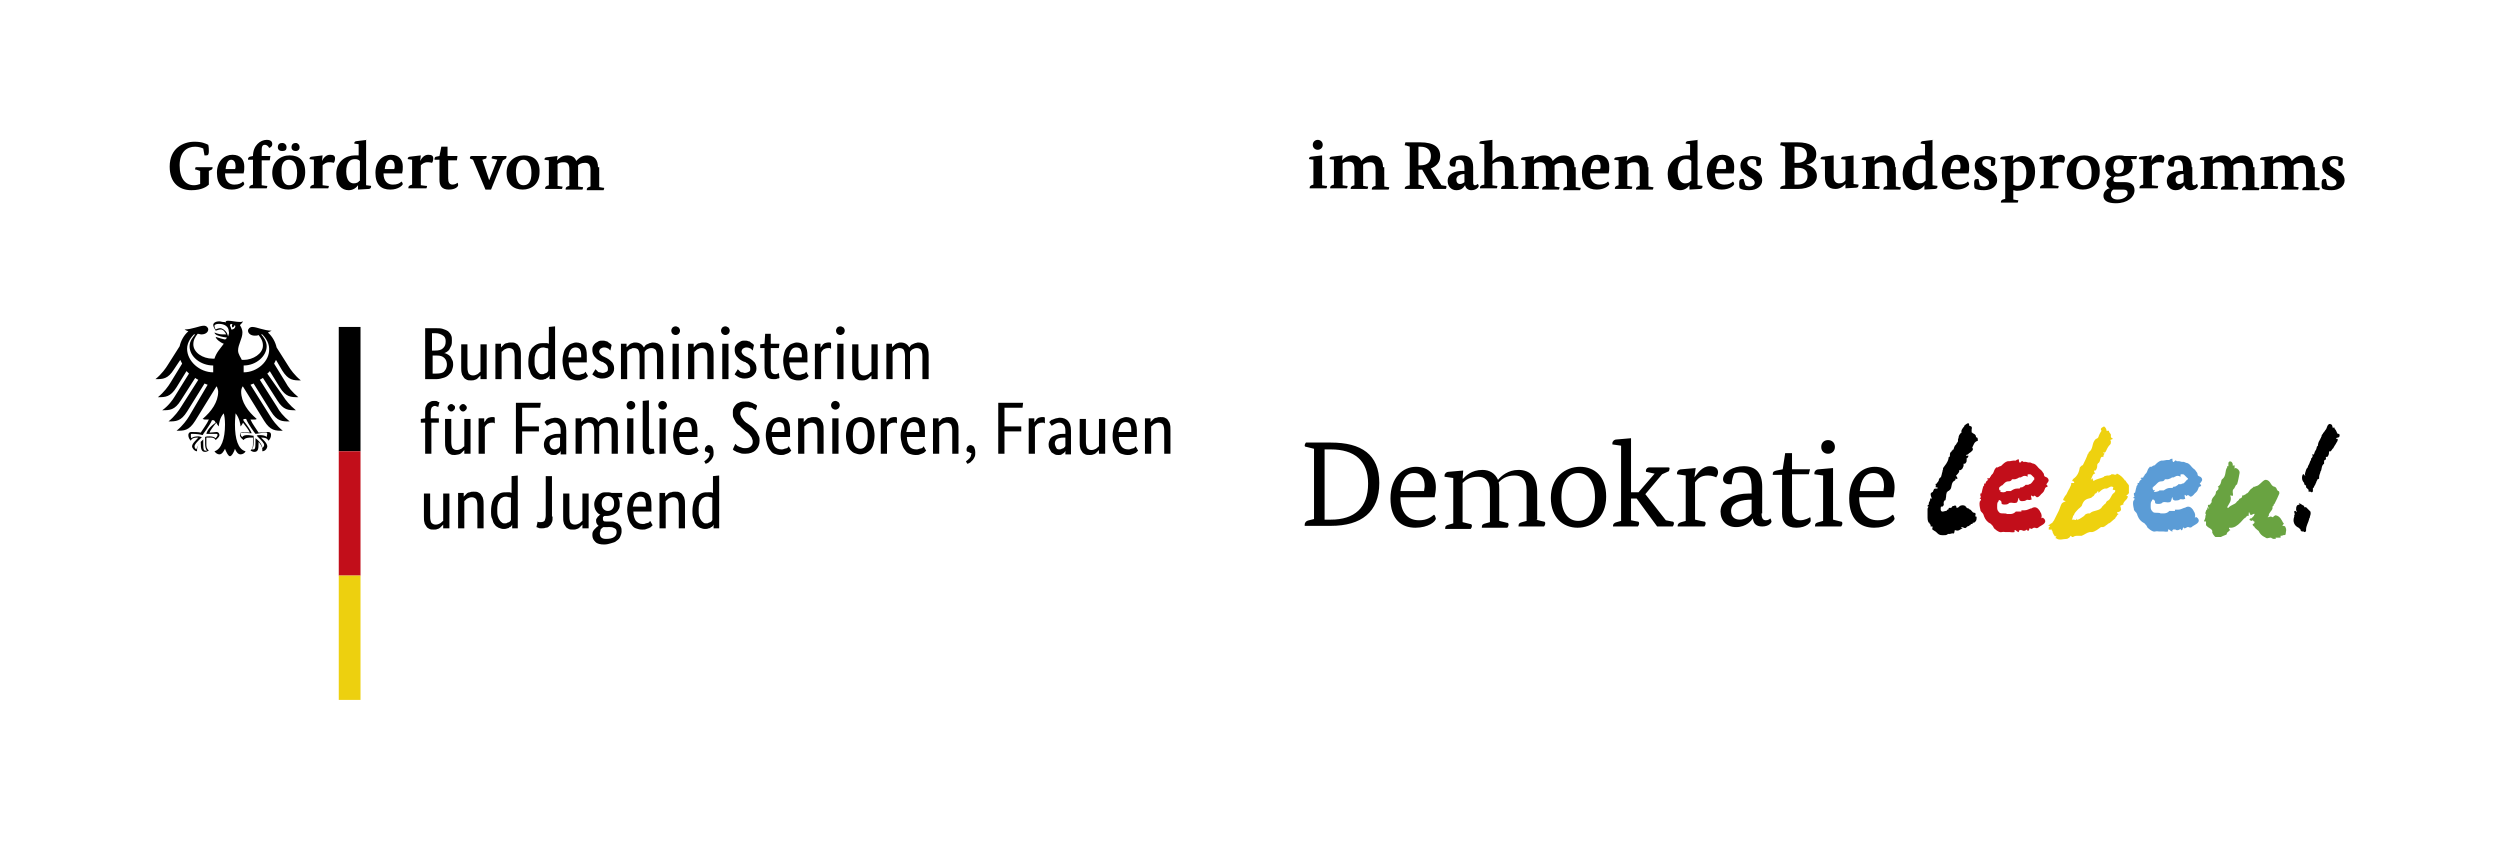 <?xml version="1.0" encoding="utf-8"?>
<!-- Generator: Adobe Illustrator 24.3.0, SVG Export Plug-In . SVG Version: 6.00 Build 0)  -->
<svg version="1.1" id="Ebene_1" xmlns="http://www.w3.org/2000/svg" xmlns:xlink="http://www.w3.org/1999/xlink" x="0px" y="0px"
	 viewBox="0 0 402.2 136.1" style="enable-background:new 0 0 402.2 136.1;" xml:space="preserve">
<style type="text/css">
	.st0{fill:#C20E1A;}
	.st1{fill:#EDD00F;}
	.st2{fill:#5B9CD6;}
	.st3{fill:#EED10F;}
	.st4{fill:#69A341;}
</style>
<polygon points="58,52.6 58,72.6 54.5,72.6 54.5,52.6 58,52.6 "/>
<polygon class="st0" points="58,72.6 58,92.6 54.5,92.6 54.5,72.6 58,72.6 "/>
<polygon class="st1" points="58,92.6 58,112.6 54.5,112.6 54.5,92.6 58,92.6 "/>
<path d="M45.4,59.6c1,1.6,1.8,1.6,3,1.6c-1-0.8-1.7-1.8-2-2.3l-1.9-3c-0.2-0.9-0.7-1.8-1.4-2.4c0.2-0.1,0.4-0.2,0.6-0.3
	c-1.2,0-2.4-0.6-3.1-0.6c-0.4,0-0.7,0.3-0.7,0.6c0,0.4,0.4,0.8,1.1,0.8c0.2,0,0.4,0,0.6-0.1c0.4,0.5,0.7,1,0.7,1.7
	c0,1.3-1.6,2.3-3.1,2.3c-0.1,0-0.2,0-0.3,0c-0.1-0.3-0.6-0.9-0.6-1.5c0-1,0.7-1.9,0.7-2.9c0-0.6-0.3-1-0.4-1.2
	c0.2-0.2,0.4-0.4,0.5-0.6c-0.1,0-0.2,0.1-0.4,0.1c-0.8,0-1.4-0.2-2-0.2c-0.3,0-0.4,0.1-0.4,0.2c0,0,0,0.1,0,0.1
	c-0.1-0.1-0.2-0.1-0.4-0.1c-0.2,0-0.4-0.1-0.6-0.1c-0.7,0-1,0.3-1,0.6c0,0.2,0.2,0.6,0.4,0.9c0.3-0.1,0.6-0.2,0.8-0.2
	c0.4,0,0.7,0.4,0.9,0.8c-0.3,0-0.3,0-0.6,0c-0.7,0-1.2-0.3-1.3-0.3c0,0,0,0,0,0c0,0.1,0.2,0.4,0.6,0.5c0.5,0.2,1.3,0.3,1.4,0.3
	c0,0-0.1,0.3-0.3,0.3c0,0-0.1,0-0.1,0c-0.5-0.1-0.7-0.2-1.4-0.4c0,0,0,0,0,0c0,0.3,0.7,0.9,1.3,1.1c-0.5,0.7-1.2,1.4-1.5,2.4
	c-0.1,0-0.2,0-0.3,0c-1.6,0-3.1-1-3.1-2.3c0-0.7,0.3-1.2,0.7-1.7c0.2,0,0.4,0.1,0.6,0.1c0.7,0,1.1-0.4,1.1-0.8
	c0-0.3-0.3-0.6-0.7-0.6c-0.7,0-1.9,0.6-3.1,0.6c0.1,0.1,0.3,0.2,0.6,0.3c-0.7,0.6-1.2,1.5-1.4,2.4l-1.9,3c-0.3,0.5-1,1.5-2,2.3
	c1.2,0,2,0,3-1.6l1-1.5c0.1,0.2,0.2,0.4,0.3,0.6l-1.9,3.1c-0.3,0.5-1,1.5-2,2.3c1.2,0,2,0,3-1.6l1.6-2.6c0.1,0.1,0.3,0.3,0.4,0.4
	l-2.3,3.7c-0.3,0.5-1,1.5-2,2.2c1.2,0,2,0,3-1.6l2.3-3.6c0.1,0.1,0.3,0.2,0.5,0.3l-2.8,4.4c-0.3,0.5-1,1.5-2,2.3c1.2,0,2,0,3-1.6
	l2.8-4.5c0.2,0.1,0.3,0.1,0.5,0.2L30.4,67c-0.3,0.5-1,1.5-2,2.3c1.2,0,2,0,3-1.6l3.4-5.5c0,0,0.1,0,0.1,0c0.1,0.3,0.2,0.6,0.2,0.8
	c0,1.7-1.1,3.2-2.5,4.4c0.1,0,0.2,0.1,0.4,0.1c0.3,0,0.5,0,0.6,0c-0.3,0.7-1,1.6-1.3,2.1c-0.4-0.1-1.1-0.1-1.5-0.1
	c-0.4,0-0.5,0.3-0.5,0.5c0,0.4,0.2,0.7,0.4,0.9c0.1-0.2,0.2-0.5,1.1-0.5c0,0,0,0,0.1,0c-0.2,0.3-1,0.9-1,1.4c0,0.3,0.4,0.8,0.8,0.8
	c0-0.1,0-0.2,0-0.3c0-0.4,0.3-0.9,0.6-1.2c0,0.1,0,0.1,0,0.2c0,0.9,0.1,1.4,0.7,1.4c0.3,0,0.5-0.2,0.6-0.2c-0.4-0.4-0.4-0.6-0.4-1.2
	c0-0.1,0-0.3,0-0.5c0-0.1,0-0.3,0-0.4c0.2,0,0.3,0,0.5,0c0,0,0.8-0.1,1,0.4c0.2-0.2,0.6-0.5,0.6-0.8c0-0.2-0.1-0.5-0.5-0.5
	c-0.2,0-0.7,0.1-1.1,0.1c0.1-0.3,0.6-1,1.1-1.6c0.1,0.2,0.2,0.4,0.4,0.6c0-0.4,0.2-1.5,0.8-2.1c0.1,0.4,0.2,0.9,0.2,1.8
	c0,2.3-0.6,4-1.7,4.3c0.2,0.3,0.5,0.5,0.8,0.5c0.4,0,0.7-0.5,0.9-0.9c0.1,0.3,0.5,1.2,0.8,1.2s0.7-0.8,0.8-1.2
	c0.2,0.5,0.5,0.9,0.9,0.9c0.3,0,0.7-0.2,0.8-0.5c-1.2-0.3-1.7-2-1.7-4.3c0-1,0.1-1.4,0.1-1.8c0.6,0.7,0.8,1.8,0.8,2.1
	c0.2-0.2,0.3-0.4,0.4-0.6c0.4,0.5,1,1.3,1.1,1.6c-0.4,0-0.9-0.1-1.1-0.1c-0.4,0-0.5,0.2-0.5,0.5c0,0.3,0.3,0.6,0.6,0.8
	c0.2-0.4,1-0.4,1-0.4c0.2,0,0.2,0,0.5,0c0,0.1,0,0.3,0,0.4c0,0.2,0,0.3,0,0.5c0,0.5,0,0.8-0.4,1.2c0.1,0,0.3,0.2,0.6,0.2
	c0.6,0,0.7-0.4,0.7-1.4c0-0.1,0-0.1,0-0.2c0.3,0.3,0.6,0.8,0.6,1.2c0,0.1,0,0.2,0,0.3c0.5,0,0.8-0.5,0.8-0.8c0-0.5-0.7-1.1-1-1.4
	c0,0,0.1,0,0.1,0c0.8,0,1,0.3,1.1,0.5c0.2-0.2,0.4-0.5,0.4-0.9c0-0.2,0-0.5-0.5-0.5c-0.4,0-1.1,0.1-1.5,0.1c-0.3-0.5-1-1.4-1.3-2.1
	c0.1,0,0.3,0,0.6,0c0.1,0,0.3,0,0.4-0.1c-1.4-1.2-2.5-2.7-2.5-4.4c0-0.3,0.1-0.6,0.2-0.8c0,0,0.1,0,0.1,0l3.4,5.5
	c1,1.6,1.8,1.6,3,1.6c-1-0.8-1.7-1.8-2-2.3l-3.2-5.1c0.2-0.1,0.3-0.1,0.5-0.2l2.8,4.5c1,1.6,1.8,1.6,3,1.6c-1-0.8-1.7-1.7-2-2.3
	l-2.8-4.4c0.2-0.1,0.3-0.2,0.5-0.3l2.3,3.6c1,1.6,1.8,1.6,3,1.6c-1-0.8-1.7-1.7-2-2.2L43,60.1c0.1-0.1,0.3-0.2,0.4-0.4l1.6,2.6
	c1,1.6,1.8,1.6,3,1.6c-1-0.8-1.7-1.7-2-2.3l-1.9-3.1c0.1-0.2,0.2-0.4,0.3-0.6L45.4,59.6L45.4,59.6z M30.1,56.1c0-1.1,0.8-2,1.1-2.3
	c0.1,0,0.1,0,0.2,0c-0.3,0.4-0.9,1-0.9,1.9c0,1.7,1.8,3.1,3.8,3.1c0,0.1,0,0.3,0,0.4c0,0.2,0,0.5,0,0.7
	C32.1,59.9,30.1,58.1,30.1,56.1L30.1,56.1z M33.2,69.8L33.2,69.8L33.2,69.8c0.7,0,1,0,1.2,0c0.1,0,0.2,0,0.3,0c0.2,0,0.3,0,0.3,0.2
	c0,0.1-0.2,0.4-0.3,0.5c-0.2-0.2-0.6-0.3-1-0.3c-0.2,0-0.5,0-0.7,0.1l0,0l0,0l0,0.1c0,0.1,0,0.3,0,0.5l0,0.2l0,0.3
	c0,0.5,0.1,0.9,0.3,1.1c0,0-0.1,0-0.2,0c-0.3,0-0.4-0.1-0.4-1.1c0-0.2,0-0.4,0-0.5l0-0.2l0,0c-0.5,0.4-1,1.1-1.1,1.6
	c-0.2-0.1-0.3-0.3-0.3-0.5c0-0.3,0.4-0.7,0.9-1.2l0.3-0.3l0,0l-0.1,0c-0.1,0-0.3-0.1-0.5-0.1c-0.5,0-0.9,0.1-1.1,0.3
	c-0.1-0.1-0.1-0.4-0.1-0.5c0-0.1,0-0.2,0.1-0.2c0,0,0.1,0,0.2,0h0c0.6,0,1.3,0.1,1.6,0.2l0,0l0,0c0-0.1,1.2-1.6,1.5-2.4
	c0.1,0,0.1,0,0.2,0c0.2,0,0.3,0.2,0.4,0.4C33.8,68.6,33.3,69.3,33.2,69.8L33.2,69.8z M39.4,67.4c0.1,0,0.2,0,0.2,0
	c0.3,0.8,1.4,2.3,1.5,2.4l0,0l0,0c0.3,0,1-0.2,1.6-0.2h0c0.1,0,0.1,0,0.2,0c0,0,0.1,0.1,0.1,0.2c0,0.1-0.1,0.4-0.1,0.5
	c-0.2-0.2-0.6-0.3-1.1-0.3c-0.2,0-0.4,0-0.5,0.1l0,0l0,0l0.3,0.3c0.5,0.5,0.9,0.9,0.9,1.2c0,0.2-0.2,0.4-0.3,0.5
	c0-0.5-0.5-1.2-1.1-1.6l0,0l0,0.2c0,0.1,0,0.3,0,0.5c0,1-0.1,1.1-0.4,1.1c-0.1,0-0.1,0-0.2,0c0.2-0.2,0.3-0.5,0.3-1.1l0-0.3l0-0.2
	c0-0.2,0-0.4,0-0.5l0-0.1l-0.1,0c-0.2,0-0.5-0.1-0.7-0.1c-0.5,0-0.8,0-1,0.3c-0.2-0.1-0.3-0.3-0.3-0.5c0-0.2,0.1-0.2,0.3-0.2
	c0.1,0,0.2,0,0.3,0c0.2,0,0.5,0.1,1.2,0.1h0l0,0c-0.2-0.5-0.6-1.1-1.3-2C39.1,67.5,39.1,67.4,39.4,67.4L39.4,67.4z M36.7,54.1
	c-0.1-0.3-0.2-0.6-0.4-0.8c-0.2-0.2-0.5-0.5-0.9-0.5c-0.2,0-0.5,0.1-0.7,0.2c-0.1-0.1-0.2-0.4-0.2-0.6c0-0.1,0.2-0.3,0.7-0.3
	c1,0,1.6,0.5,1.6,1.2C36.9,53.6,36.8,53.8,36.7,54.1L36.7,54.1z M37.2,53c0-0.2-0.1-0.4-0.2-0.6c0-0.2,0.1-0.4,0.4-0.2
	c-0.2,0.2,0,0.5,0,0.5s0.4-0.2,0.3-0.4C38.1,52.4,37.7,53.1,37.2,53L37.2,53z M39.2,59.9c0-0.2,0-0.5,0-0.7c0-0.1,0-0.3,0-0.4
	c2,0,3.7-1.5,3.7-3.1c0-0.8-0.5-1.5-0.9-1.9c0.1,0,0.1,0,0.2,0c0.3,0.3,1.1,1.2,1.1,2.3C43.4,58.1,41.4,59.9,39.2,59.9L39.2,59.9z"
	/>
<path d="M32.9,25c0.1,0,0.2,0,0.3,0c0.3,0,0.4-0.2,0.4-0.7c0-0.1,0-0.7-0.1-1c-0.4-0.2-1-0.5-2.2-0.5c-1.9,0-4,1.1-4,4
	c0,2.6,1.5,3.8,3.5,3.8c1.7,0,2.5-0.6,2.8-0.9v-2.2l0.2-0.1c0.3-0.1,0.4-0.2,0.4-0.4c0-0.1,0-0.1,0-0.1h-2.7
	c-0.1,0.1-0.1,0.2-0.1,0.3c0,0.1,0,0.1,0.2,0.1l0.6,0.2v2.1c-0.3,0.1-0.6,0.2-1,0.2c-1.3,0-2.3-1-2.3-3.2c0-2.2,1.2-3,2.5-3
	c0.6,0,1.1,0.2,1.3,0.3L32.9,25L32.9,25z M39.2,27.8c0.1-0.3,0.1-0.7,0.1-1c0-1.1-0.6-1.9-1.9-1.9c-1.3,0-2.5,1-2.5,2.9
	c0,1.9,0.9,2.7,2.4,2.7c1.3,0,2-0.7,2-0.9c0-0.1-0.1-0.3-0.2-0.4c-0.3,0.3-0.7,0.5-1.4,0.5c-0.8,0-1.5-0.5-1.5-1.8H39.2L39.2,27.8z
	 M36.3,27.2c0.1-1,0.4-1.5,0.9-1.5c0.5,0,0.7,0.5,0.7,1c0,0.2,0,0.4-0.1,0.5H36.3L36.3,27.2z M43.5,25.1h-1.4c0,0,0-0.6,0-0.9
	c0-0.6,0.1-0.9,0.5-0.9c0.4,0,0.6,0.3,0.7,0.5c0.3-0.1,0.5-0.3,0.5-0.6c0-0.4-0.2-0.7-0.9-0.7c-1,0-2.2,0.9-2.2,2.6v0l-0.5,0.1
	c-0.2,0.1-0.3,0.2-0.3,0.4c0,0,0,0.1,0,0.1h0.8v4l-0.3,0.1c-0.2,0.1-0.3,0.2-0.3,0.4c0,0,0,0.1,0,0.1h2.8c0,0,0.1-0.2,0.1-0.3
	c0-0.1,0-0.1-0.2-0.1l-0.7-0.1v-4h1.3L43.5,25.1L43.5,25.1z M46.6,25c-1.5,0-2.8,1-2.8,2.8s1.1,2.7,2.6,2.7c1.4,0,2.7-0.9,2.7-2.8
	C49.1,25.8,48.1,25,46.6,25L46.6,25z M46.5,25.7c0.7,0,1.3,0.6,1.3,2.1c0,1.5-0.5,2-1.3,2c-0.7,0-1.2-0.6-1.2-2.1
	C45.2,26.3,45.7,25.7,46.5,25.7L46.5,25.7z M46.1,23.7c0-0.4-0.3-0.7-0.7-0.7c-0.4,0-0.7,0.2-0.7,0.7c0,0.4,0.3,0.6,0.7,0.6
	C45.9,24.3,46.1,24.1,46.1,23.7L46.1,23.7z M48.2,23.7c0-0.4-0.3-0.7-0.6-0.7c-0.4,0-0.7,0.2-0.7,0.7c0,0.4,0.3,0.6,0.7,0.6
	C47.9,24.3,48.2,24.1,48.2,23.7L48.2,23.7z M51.9,25l-1.7,0.2c-0.3,0-0.4,0.2-0.4,0.3c0,0,0,0.1,0,0.1l0.7,0.1v4l-0.3,0.1
	c-0.2,0.1-0.3,0.2-0.3,0.4c0,0,0,0.1,0,0.1h2.9c0,0,0.1-0.2,0.1-0.3c0-0.1,0-0.1-0.2-0.1l-0.8-0.1v-3.2c0.2-0.2,0.5-0.5,1.1-0.5
	c0.4,0,0.7,0.1,0.7,0.1c0.1-0.1,0.2-0.4,0.2-0.7c0-0.4-0.2-0.6-0.8-0.6c-0.7,0-1.1,0.6-1.3,1h0L51.9,25L51.9,25z M59.1,22.5
	l-1.7,0.2c-0.3,0-0.4,0.2-0.4,0.3c0,0,0,0.1,0,0.1l0.7,0.1V25c-0.2,0-0.3,0-0.6,0c-1.5,0-3,1-3,3c0,1.8,0.9,2.6,2,2.6
	c0.8,0,1.3-0.5,1.5-0.8h0v0.7l1.7-0.1c0.3,0,0.4-0.2,0.4-0.4c0,0,0-0.1,0-0.1l-0.8-0.1V22.5L59.1,22.5z M57.8,29.1
	c-0.1,0.2-0.4,0.4-0.9,0.4c-0.6,0-1.2-0.5-1.2-1.9c0-1.5,0.6-2,1.4-2c0.4,0,0.6,0.1,0.8,0.3V29.1L57.8,29.1z M64.7,27.8
	c0.1-0.3,0.1-0.7,0.1-1c0-1.1-0.6-1.9-1.9-1.9c-1.3,0-2.5,1-2.5,2.9c0,1.9,0.9,2.7,2.4,2.7c1.3,0,2-0.7,2-0.9c0-0.1-0.1-0.3-0.2-0.4
	c-0.3,0.3-0.7,0.5-1.4,0.5c-0.8,0-1.5-0.5-1.5-1.8H64.7L64.7,27.8z M61.9,27.2c0.1-1,0.4-1.5,0.9-1.5c0.5,0,0.7,0.5,0.7,1
	c0,0.2,0,0.4-0.1,0.5H61.9L61.9,27.2z M67.7,25l-1.7,0.2c-0.3,0-0.4,0.2-0.4,0.3c0,0,0,0.1,0,0.1l0.7,0.1v4l-0.3,0.1
	c-0.2,0.1-0.3,0.2-0.3,0.4c0,0,0,0.1,0,0.1h2.9c0,0,0.1-0.2,0.1-0.3c0-0.1,0-0.1-0.2-0.1l-0.8-0.1v-3.2c0.2-0.2,0.5-0.5,1.1-0.5
	c0.4,0,0.7,0.1,0.7,0.1c0.1-0.1,0.2-0.4,0.2-0.7c0-0.4-0.2-0.6-0.8-0.6c-0.7,0-1.1,0.6-1.3,1h0L67.7,25L67.7,25z M73.6,25.1H72v-1.5
	h-1l-0.3,1.5l-0.5,0.1c-0.2,0-0.3,0.2-0.3,0.4c0,0,0,0.1,0,0.1h0.8v3.2c0,1,0.4,1.6,1.5,1.6c1.1,0,1.5-0.5,1.5-0.7
	c0-0.1,0-0.3-0.1-0.4c-0.1,0.1-0.4,0.3-0.8,0.3c-0.5,0-0.7-0.4-0.7-1v-2.9h1.4L73.6,25.1L73.6,25.1z M81.4,25.5c0,0,0.1-0.2,0.1-0.3
	c0-0.1,0-0.1-0.1-0.1h-2c-0.2,0-0.3,0.1-0.3,0.3c0,0.1,0,0.1,0,0.1l0.9,0.2L78.7,29h0l-1.1-3.3l0.6-0.2c0,0,0.1-0.2,0.1-0.3
	c0-0.1,0-0.1-0.1-0.1h-2.3c-0.2,0-0.3,0.1-0.3,0.3c0,0.1,0,0.1,0,0.1l0.5,0.2l2,4.8h0.9l1.9-4.7L81.4,25.5L81.4,25.5z M84.3,25
	c-1.5,0-2.8,1-2.8,2.8s1.1,2.7,2.6,2.7c1.4,0,2.7-0.9,2.7-2.8C86.9,25.8,85.8,25,84.3,25L84.3,25z M84.2,25.7c0.7,0,1.3,0.6,1.3,2.1
	c0,1.5-0.5,2-1.3,2c-0.7,0-1.2-0.6-1.2-2.1C83,26.3,83.5,25.7,84.2,25.7L84.2,25.7z M96.2,26.9c0-1.2-0.6-1.9-1.7-1.9
	c-1,0-1.5,0.6-1.8,0.9C92.5,25.3,92,25,91.3,25c-0.9,0-1.4,0.5-1.7,0.8h0l0.1-0.7l-1.7,0.2c-0.3,0-0.4,0.2-0.4,0.3c0,0,0,0.1,0,0.1
	l0.7,0.1v4l-0.3,0.1c-0.2,0.1-0.3,0.2-0.3,0.4c0,0,0,0.1,0,0.1h2.7c0,0,0.1-0.2,0.1-0.3c0-0.1,0-0.1-0.2-0.1l-0.6-0.1v-3.5
	c0.2-0.2,0.5-0.3,1-0.3c0.5,0,0.9,0.2,0.9,1.1v2.7l-0.3,0.1c-0.2,0.1-0.3,0.2-0.3,0.4c0,0,0,0.1,0,0.1h2.7c0,0,0.1-0.2,0.1-0.3
	c0-0.1,0-0.1-0.2-0.1l-0.6-0.1v-2.9c0-0.2,0-0.3,0-0.5c0.2-0.2,0.5-0.4,1.1-0.4c0.5,0,0.9,0.2,0.9,1.1v2.7l-0.3,0.1
	c-0.2,0.1-0.3,0.2-0.3,0.4c0,0,0,0.1,0,0.1h2.7c0,0,0.1-0.2,0.1-0.3c0-0.1,0-0.1-0.2-0.1l-0.6-0.1V26.9L96.2,26.9z"/>
<path d="M212.7,25l-1.7,0.2c-0.3,0-0.4,0.2-0.4,0.3c0,0,0,0.1,0,0.1l0.7,0.1v4l-0.3,0.1c-0.2,0.1-0.3,0.2-0.3,0.4c0,0,0,0.1,0,0.1
	h2.7c0,0,0.1-0.2,0.1-0.3c0-0.1,0-0.1-0.2-0.1l-0.6-0.1V25L212.7,25z M212.8,23.3c0-0.5-0.4-0.8-0.8-0.8c-0.4,0-0.8,0.3-0.8,0.8
	c0,0.5,0.4,0.8,0.8,0.8C212.4,24.1,212.8,23.8,212.8,23.3L212.8,23.3z M222.5,26.9c0-1.2-0.6-1.9-1.7-1.9c-1,0-1.5,0.6-1.8,0.9
	c-0.2-0.6-0.7-0.9-1.4-0.9c-0.9,0-1.4,0.5-1.7,0.8h0L216,25l-1.7,0.2c-0.3,0-0.4,0.2-0.4,0.3c0,0,0,0.1,0,0.1l0.7,0.1v4l-0.3,0.1
	c-0.2,0.1-0.3,0.2-0.3,0.4c0,0,0,0.1,0,0.1h2.7c0,0,0.1-0.2,0.1-0.3c0-0.1,0-0.1-0.2-0.1l-0.6-0.1v-3.5c0.2-0.2,0.5-0.3,1-0.3
	c0.5,0,0.9,0.2,0.9,1.1v2.7l-0.3,0.1c-0.2,0.1-0.3,0.2-0.3,0.4c0,0,0,0.1,0,0.1h2.7c0,0,0.1-0.2,0.1-0.3c0-0.1,0-0.1-0.2-0.1
	l-0.6-0.1v-2.9c0-0.2,0-0.3,0-0.5c0.2-0.2,0.5-0.4,1.1-0.4c0.5,0,0.9,0.2,0.9,1.1v2.7l-0.3,0.1c-0.2,0.1-0.3,0.2-0.3,0.4
	c0,0,0,0.1,0,0.1h2.7c0,0,0.1-0.2,0.1-0.3c0-0.1,0-0.1-0.2-0.1l-0.6-0.1V26.9L222.5,26.9z M231.7,25.1c0-1.4-1-2.2-3.2-2.2h-2.4
	c0,0.1-0.1,0.3-0.1,0.4c0,0.1,0,0.1,0.2,0.1l0.6,0.2v6.2l-0.4,0.1c-0.3,0.1-0.4,0.2-0.4,0.4c0,0.1,0,0.1,0,0.1h3
	c0.1-0.1,0.1-0.3,0.1-0.4c0-0.1,0-0.1-0.2-0.1l-0.7-0.2v-2.4h0.3c0.1,0,0.3,0,0.3,0l1.8,3.1h2c0.1-0.1,0.1-0.3,0.1-0.4
	c0-0.1,0-0.1-0.2-0.1l-0.6-0.1l-1.7-2.7C231.2,26.7,231.7,26,231.7,25.1L231.7,25.1z M230.2,25.1c0,0.9-0.5,1.5-1.7,1.5h-0.3v-3h0.3
	C229.7,23.6,230.2,24.2,230.2,25.1L230.2,25.1z M237,26.9c0-1.3-0.6-1.9-1.8-1.9c-1.2,0-2,0.5-2,1.2c0,0.4,0.2,0.6,0.6,0.6
	c0.1,0,0.3,0,0.3,0c0.1-0.4,0.1-0.7,0.2-1c0.1,0,0.3-0.1,0.4-0.1c0.6,0,0.9,0.3,0.9,1.4v0.4h-0.3c-1.2,0-2.4,0.4-2.4,1.6
	c0,0.9,0.6,1.5,1.4,1.5c0.9,0,1.2-0.5,1.4-0.8h0c0.1,0.5,0.5,0.8,1,0.8c0.8,0,1.2-0.5,1.2-0.7c0-0.1-0.1-0.3-0.2-0.3
	c-0.1,0.1-0.2,0.2-0.4,0.2c-0.2,0-0.3-0.1-0.3-0.5V26.9L237,26.9z M235.6,28v1.3c-0.1,0.1-0.4,0.3-0.7,0.3c-0.4,0-0.6-0.3-0.6-0.7
	c0-0.5,0.4-0.8,1.1-0.9L235.6,28L235.6,28z M240.1,22.5l-1.7,0.2c-0.3,0-0.4,0.2-0.4,0.3c0,0,0,0.1,0,0.1l0.8,0.1v6.5l-0.4,0.1
	c-0.2,0.1-0.3,0.2-0.3,0.4c0,0,0,0.1,0,0.1h2.7c0,0,0.1-0.2,0.1-0.3c0-0.1,0-0.1-0.2-0.1l-0.6-0.1v-3.4c0.2-0.2,0.5-0.4,1.1-0.4
	c0.5,0,0.9,0.2,0.9,1.1v2.7l-0.3,0.1c-0.2,0.1-0.3,0.2-0.3,0.4c0,0,0,0.1,0,0.1h2.7c0,0,0.1-0.2,0.1-0.3c0-0.1,0-0.1-0.2-0.1
	l-0.6-0.1v-2.9c0-1.2-0.6-1.9-1.7-1.9c-0.9,0-1.4,0.5-1.7,0.8h0V22.5L240.1,22.5z M253.3,26.9c0-1.2-0.6-1.9-1.7-1.9
	c-1,0-1.5,0.6-1.8,0.9c-0.2-0.6-0.7-0.9-1.4-0.9c-0.9,0-1.4,0.5-1.7,0.8h0l0.1-0.7l-1.7,0.2c-0.3,0-0.4,0.2-0.4,0.3c0,0,0,0.1,0,0.1
	l0.7,0.1v4l-0.3,0.1c-0.2,0.1-0.3,0.2-0.3,0.4c0,0,0,0.1,0,0.1h2.7c0,0,0.1-0.2,0.1-0.3c0-0.1,0-0.1-0.2-0.1l-0.6-0.1v-3.5
	c0.2-0.2,0.5-0.3,1-0.3c0.5,0,0.9,0.2,0.9,1.1v2.7l-0.3,0.1c-0.2,0.1-0.3,0.2-0.3,0.4c0,0,0,0.1,0,0.1h2.7c0,0,0.1-0.2,0.1-0.3
	c0-0.1,0-0.1-0.2-0.1l-0.6-0.1v-2.9c0-0.2,0-0.3,0-0.5c0.2-0.2,0.5-0.4,1.1-0.4c0.5,0,0.9,0.2,0.9,1.1v2.7l-0.3,0.1
	c-0.2,0.1-0.3,0.2-0.3,0.4c0,0,0,0.1,0,0.1h2.7c0,0,0.1-0.2,0.1-0.3c0-0.1,0-0.1-0.2-0.1l-0.6-0.1V26.9L253.3,26.9z M258.8,27.8
	c0.1-0.3,0.1-0.7,0.1-1c0-1.1-0.6-1.9-1.9-1.9c-1.3,0-2.5,1-2.5,2.9c0,1.9,0.9,2.7,2.4,2.7c1.3,0,2-0.7,2-0.9c0-0.1-0.1-0.3-0.2-0.4
	c-0.3,0.3-0.7,0.5-1.4,0.5c-0.8,0-1.5-0.5-1.5-1.8H258.8L258.8,27.8z M255.9,27.2c0.1-1,0.4-1.5,0.9-1.5c0.5,0,0.7,0.5,0.7,1
	c0,0.2,0,0.4-0.1,0.5H255.9L255.9,27.2z M265.1,26.9c0-1.2-0.6-1.9-1.6-1.9c-1,0-1.5,0.5-1.8,0.9h0l0.1-0.8l-1.7,0.2
	c-0.3,0-0.4,0.2-0.4,0.3c0,0,0,0.1,0,0.1l0.7,0.1v4l-0.3,0.1c-0.2,0.1-0.3,0.2-0.3,0.4c0,0,0,0.1,0,0.1h2.7c0,0,0.1-0.2,0.1-0.3
	c0-0.1,0-0.1-0.2-0.1l-0.6-0.1v-3.4c0.2-0.2,0.5-0.4,1.1-0.4c0.5,0,0.9,0.2,0.9,1.1v2.7l-0.3,0.1c-0.2,0.1-0.3,0.2-0.3,0.4
	c0,0,0,0.1,0,0.1h2.7c0,0,0.1-0.2,0.1-0.3c0-0.1,0-0.1-0.2-0.1l-0.6-0.1V26.9L265.1,26.9z M273.3,22.5l-1.7,0.2
	c-0.3,0-0.4,0.2-0.4,0.3c0,0,0,0.1,0,0.1l0.7,0.1V25c-0.2,0-0.3,0-0.6,0c-1.5,0-3,1-3,3c0,1.8,0.9,2.6,2,2.6c0.8,0,1.3-0.5,1.5-0.8
	h0v0.7l1.7-0.1c0.3,0,0.4-0.2,0.4-0.4c0,0,0-0.1,0-0.1l-0.8-0.1V22.5L273.3,22.5z M272,29.1c-0.1,0.2-0.4,0.4-0.9,0.4
	c-0.6,0-1.2-0.5-1.2-1.9c0-1.5,0.6-2,1.4-2c0.4,0,0.6,0.1,0.8,0.3V29.1L272,29.1z M278.9,27.8c0.1-0.3,0.1-0.7,0.1-1
	c0-1.1-0.6-1.9-1.9-1.9c-1.3,0-2.5,1-2.5,2.9c0,1.9,0.9,2.7,2.4,2.7c1.3,0,2-0.7,2-0.9c0-0.1-0.1-0.3-0.2-0.4
	c-0.3,0.3-0.7,0.5-1.4,0.5c-0.8,0-1.5-0.5-1.5-1.8H278.9L278.9,27.8z M276.1,27.2c0.1-1,0.4-1.5,0.9-1.5c0.5,0,0.7,0.5,0.7,1
	c0,0.2,0,0.4-0.1,0.5H276.1L276.1,27.2z M282.6,26.7c0,0,0.1,0,0.2,0c0.5,0,0.5-0.3,0.5-0.7c0-0.3,0-0.4,0-0.5
	c-0.2-0.2-0.7-0.4-1.4-0.4c-1.1,0-1.9,0.6-1.9,1.5c0,1,0.6,1.4,1.3,1.8c0.5,0.3,1,0.5,1,1c0,0.4-0.4,0.6-0.8,0.6
	c-0.3,0-0.6-0.1-0.7-0.2l-0.3-1c0,0-0.1,0-0.2,0c-0.4,0-0.5,0.2-0.5,0.7c0,0.4,0,0.6,0.1,0.8c0.3,0.2,0.8,0.3,1.5,0.3
	c1.3,0,2.1-0.7,2.1-1.6c0-0.9-0.7-1.4-1.4-1.8c-0.5-0.3-1-0.5-1-1c0-0.4,0.4-0.6,0.7-0.6c0.3,0,0.6,0.1,0.7,0.2L282.6,26.7
	L282.6,26.7z M292.2,24.8c0-1.2-1-1.9-3-1.9h-2.7c0,0.1-0.1,0.3-0.1,0.4c0,0.1,0,0.1,0.2,0.1l0.6,0.2v6.2l-0.4,0.1
	c-0.3,0.1-0.4,0.2-0.4,0.4c0,0.1,0,0.1,0,0.1h2.8c2,0,3.1-0.9,3.1-2.1c0-0.9-0.7-1.6-1.7-1.8v0C291.6,26.3,292.2,25.8,292.2,24.8
	L292.2,24.8z M290.8,28.3c0,0.8-0.5,1.4-1.6,1.4h-0.5V27h0.6C290.3,27,290.8,27.5,290.8,28.3L290.8,28.3z M290.7,24.9
	c0,0.8-0.5,1.3-1.6,1.3h-0.4v-2.6h0.4C290.2,23.6,290.7,24.1,290.7,24.9L290.7,24.9z M298.3,25l-1.7,0.2c-0.3,0-0.4,0.2-0.4,0.3
	c0,0,0,0.1,0,0.1l0.7,0.1v3.3c-0.2,0.3-0.5,0.5-1,0.5c-0.4,0-0.9-0.2-0.9-1.1V25l-1.7,0.2c-0.3,0-0.4,0.2-0.4,0.3c0,0,0,0.1,0,0.1
	l0.7,0.1v2.7c0,1.3,0.5,2,1.7,2c0.9,0,1.4-0.6,1.6-0.8h0v0.7l1.7-0.1c0.3,0,0.4-0.2,0.4-0.4c0,0,0-0.1,0-0.1l-0.8-0.1V25L298.3,25z
	 M304.9,26.9c0-1.2-0.6-1.9-1.6-1.9c-1,0-1.5,0.5-1.8,0.9h0l0.1-0.8l-1.7,0.2c-0.3,0-0.4,0.2-0.4,0.3c0,0,0,0.1,0,0.1l0.7,0.1v4
	l-0.3,0.1c-0.2,0.1-0.3,0.2-0.3,0.4c0,0,0,0.1,0,0.1h2.7c0,0,0.1-0.2,0.1-0.3c0-0.1,0-0.1-0.2-0.1l-0.6-0.1v-3.4
	c0.2-0.2,0.5-0.4,1.1-0.4c0.5,0,0.9,0.2,0.9,1.1v2.7l-0.3,0.1c-0.2,0.1-0.3,0.2-0.3,0.4c0,0,0,0.1,0,0.1h2.7c0,0,0.1-0.2,0.1-0.3
	c0-0.1,0-0.1-0.2-0.1l-0.6-0.1V26.9L304.9,26.9z M311.1,22.5l-1.7,0.2c-0.3,0-0.4,0.2-0.4,0.3c0,0,0,0.1,0,0.1l0.7,0.1V25
	c-0.2,0-0.3,0-0.6,0c-1.5,0-3,1-3,3c0,1.8,0.9,2.6,2,2.6c0.8,0,1.3-0.5,1.5-0.8h0v0.7l1.7-0.1c0.3,0,0.4-0.2,0.4-0.4
	c0,0,0-0.1,0-0.1l-0.8-0.1V22.5L311.1,22.5z M309.7,29.1c-0.1,0.2-0.4,0.4-0.9,0.4c-0.6,0-1.2-0.5-1.2-1.9c0-1.5,0.6-2,1.4-2
	c0.4,0,0.6,0.1,0.8,0.3V29.1L309.7,29.1z M316.7,27.8c0.1-0.3,0.1-0.7,0.1-1c0-1.1-0.6-1.9-1.9-1.9c-1.3,0-2.5,1-2.5,2.9
	c0,1.9,0.9,2.7,2.4,2.7c1.3,0,2-0.7,2-0.9c0-0.1-0.1-0.3-0.2-0.4c-0.3,0.3-0.7,0.5-1.4,0.5c-0.8,0-1.5-0.5-1.5-1.8H316.7L316.7,27.8
	z M313.8,27.2c0.1-1,0.4-1.5,0.9-1.5c0.5,0,0.7,0.5,0.7,1c0,0.2,0,0.4-0.1,0.5H313.8L313.8,27.2z M320.3,26.7c0,0,0.1,0,0.2,0
	c0.5,0,0.5-0.3,0.5-0.7c0-0.3,0-0.4,0-0.5c-0.2-0.2-0.7-0.4-1.4-0.4c-1.1,0-1.9,0.6-1.9,1.5c0,1,0.6,1.4,1.3,1.8c0.5,0.3,1,0.5,1,1
	c0,0.4-0.4,0.6-0.8,0.6c-0.3,0-0.6-0.1-0.7-0.2l-0.2-1c0,0-0.1,0-0.2,0c-0.4,0-0.5,0.2-0.5,0.7c0,0.4,0,0.6,0.1,0.8
	c0.2,0.2,0.8,0.3,1.5,0.3c1.3,0,2.1-0.7,2.1-1.6c0-0.9-0.7-1.4-1.4-1.8c-0.5-0.3-1-0.5-1-1c0-0.4,0.4-0.6,0.7-0.6
	c0.3,0,0.6,0.1,0.7,0.2L320.3,26.7L320.3,26.7z M323.9,25l-1.7,0.2c-0.3,0-0.4,0.2-0.4,0.3c0,0,0,0.1,0,0.1l0.8,0.1V32l-0.4,0.1
	c-0.2,0.1-0.3,0.2-0.3,0.4c0,0,0,0.1,0,0.1h2.7c0,0,0.1-0.2,0.1-0.3c0-0.1,0-0.1-0.2-0.1l-0.6-0.1v-1.5c0.2,0,0.3,0.1,0.6,0.1
	c1.6,0,2.9-0.9,2.9-3.1c0-1.7-0.9-2.5-2-2.5c-0.8,0-1.3,0.5-1.6,0.8h0L323.9,25L323.9,25z M323.9,26.3c0.2-0.2,0.4-0.3,0.8-0.3
	c0.6,0,1.3,0.5,1.3,1.8c0,1.5-0.5,2.1-1.4,2.1c-0.3,0-0.6-0.1-0.7-0.2V26.3L323.9,26.3z M330.2,25l-1.7,0.2c-0.3,0-0.4,0.2-0.4,0.3
	c0,0,0,0.1,0,0.1l0.7,0.1v4l-0.3,0.1c-0.2,0.1-0.3,0.2-0.3,0.4c0,0,0,0.1,0,0.1h2.9c0,0,0.1-0.2,0.1-0.3c0-0.1,0-0.1-0.2-0.1
	l-0.8-0.1v-3.2c0.2-0.2,0.5-0.5,1.1-0.5c0.4,0,0.7,0.1,0.7,0.1c0.1-0.1,0.2-0.4,0.2-0.7c0-0.4-0.3-0.6-0.8-0.6c-0.7,0-1.1,0.6-1.3,1
	h0L330.2,25L330.2,25z M335.3,25c-1.5,0-2.8,1-2.8,2.8s1.1,2.7,2.6,2.7c1.4,0,2.7-0.9,2.7-2.8C337.9,25.8,336.8,25,335.3,25
	L335.3,25z M335.2,25.7c0.7,0,1.3,0.6,1.3,2.1c0,1.5-0.5,2-1.3,2c-0.7,0-1.2-0.6-1.2-2.1C334,26.3,334.4,25.7,335.2,25.7L335.2,25.7
	z M343.8,25.1h-2c-0.3-0.1-0.6-0.1-0.9-0.1c-1.2,0-2.2,0.6-2.2,1.8c0,0.8,0.4,1.3,1,1.6v0c-0.3,0.2-0.8,0.4-0.8,1.1
	c0,0.3,0.2,0.6,0.5,0.8v0c-0.5,0.1-1,0.5-1,1.2c0,0.8,0.7,1.2,2,1.2c1.9,0,3-1,3-2.1c0-0.8-0.5-1.3-1.6-1.3h-1.3
	c-0.4,0-0.5-0.1-0.5-0.4s0.1-0.4,0.3-0.5c0.2,0,0.3,0,0.5,0c1.3,0,2.3-0.7,2.3-1.8c0-0.4-0.1-0.7-0.3-1h0.9L343.8,25.1L343.8,25.1z
	 M340.9,25.6c0.5,0,0.8,0.4,0.8,1.1c0,0.9-0.4,1.2-0.9,1.2c-0.5,0-0.8-0.3-0.8-1.2C340.1,25.9,340.4,25.6,340.9,25.6L340.9,25.6z
	 M340.4,30.5h1.2c0.5,0,0.7,0.2,0.7,0.6c0,0.5-0.7,1-1.6,1c-0.7,0-1.1-0.3-1.1-0.9c0-0.3,0.2-0.6,0.4-0.7
	C340.1,30.5,340.2,30.5,340.4,30.5L340.4,30.5z M346.2,25l-1.7,0.2c-0.3,0-0.4,0.2-0.4,0.3c0,0,0,0.1,0,0.1l0.7,0.1v4l-0.3,0.1
	c-0.2,0.1-0.3,0.2-0.3,0.4c0,0,0,0.1,0,0.1h2.9c0,0,0.1-0.2,0.1-0.3c0-0.1,0-0.1-0.2-0.1l-0.8-0.1v-3.2c0.2-0.2,0.5-0.5,1.1-0.5
	c0.4,0,0.7,0.1,0.7,0.1c0.1-0.1,0.2-0.4,0.2-0.7c0-0.4-0.3-0.6-0.8-0.6c-0.7,0-1.1,0.6-1.3,1h0L346.2,25L346.2,25z M352.6,26.9
	c0-1.3-0.6-1.9-1.8-1.9c-1.2,0-2,0.5-2,1.2c0,0.4,0.2,0.6,0.6,0.6c0.1,0,0.3,0,0.3,0c0.1-0.4,0.1-0.7,0.2-1c0.1,0,0.3-0.1,0.4-0.1
	c0.6,0,0.9,0.3,0.9,1.4v0.4H351c-1.2,0-2.4,0.4-2.4,1.6c0,0.9,0.6,1.5,1.4,1.5c0.9,0,1.2-0.5,1.4-0.8h0c0.1,0.5,0.5,0.8,1,0.8
	c0.8,0,1.2-0.5,1.2-0.7c0-0.1-0.1-0.3-0.2-0.3c-0.1,0.1-0.2,0.2-0.4,0.2c-0.2,0-0.3-0.1-0.3-0.5V26.9L352.6,26.9z M351.3,28v1.3
	c-0.1,0.1-0.4,0.3-0.7,0.3c-0.4,0-0.6-0.3-0.6-0.7c0-0.5,0.4-0.8,1.1-0.9L351.3,28L351.3,28z M362.5,26.9c0-1.2-0.6-1.9-1.7-1.9
	c-1,0-1.5,0.6-1.8,0.9c-0.2-0.6-0.7-0.9-1.4-0.9c-0.9,0-1.4,0.5-1.7,0.8h0l0.1-0.7l-1.7,0.2c-0.3,0-0.4,0.2-0.4,0.3c0,0,0,0.1,0,0.1
	l0.7,0.1v4l-0.3,0.1c-0.2,0.1-0.3,0.2-0.3,0.4c0,0,0,0.1,0,0.1h2.7c0,0,0.1-0.2,0.1-0.3c0-0.1,0-0.1-0.2-0.1l-0.6-0.1v-3.5
	c0.2-0.2,0.5-0.3,1-0.3c0.5,0,0.9,0.2,0.9,1.1v2.7l-0.3,0.1c-0.2,0.1-0.3,0.2-0.3,0.4c0,0,0,0.1,0,0.1h2.7c0,0,0.1-0.2,0.1-0.3
	c0-0.1,0-0.1-0.2-0.1l-0.6-0.1v-2.9c0-0.2,0-0.3,0-0.5c0.2-0.2,0.5-0.4,1.1-0.4c0.5,0,0.9,0.2,0.9,1.1v2.7l-0.3,0.1
	c-0.2,0.1-0.3,0.2-0.3,0.4c0,0,0,0.1,0,0.1h2.7c0,0,0.1-0.2,0.1-0.3c0-0.1,0-0.1-0.2-0.1l-0.6-0.1V26.9L362.5,26.9z M372.2,26.9
	c0-1.2-0.6-1.9-1.7-1.9c-1,0-1.5,0.6-1.8,0.9c-0.2-0.6-0.7-0.9-1.4-0.9c-0.9,0-1.4,0.5-1.7,0.8h0l0.1-0.7l-1.7,0.2
	c-0.3,0-0.4,0.2-0.4,0.3c0,0,0,0.1,0,0.1l0.7,0.1v4l-0.3,0.1c-0.2,0.1-0.3,0.2-0.3,0.4c0,0,0,0.1,0,0.1h2.7c0,0,0.1-0.2,0.1-0.3
	c0-0.1,0-0.1-0.2-0.1l-0.6-0.1v-3.5c0.2-0.2,0.5-0.3,1-0.3c0.5,0,0.9,0.2,0.9,1.1v2.7l-0.3,0.1c-0.2,0.1-0.3,0.2-0.3,0.4
	c0,0,0,0.1,0,0.1h2.7c0,0,0.1-0.2,0.1-0.3c0-0.1,0-0.1-0.2-0.1l-0.6-0.1v-2.9c0-0.2,0-0.3,0-0.5c0.2-0.2,0.5-0.4,1.1-0.4
	c0.5,0,0.9,0.2,0.9,1.1v2.7l-0.3,0.1c-0.2,0.1-0.3,0.2-0.3,0.4c0,0,0,0.1,0,0.1h2.7c0,0,0.1-0.2,0.1-0.3c0-0.1,0-0.1-0.2-0.1
	l-0.6-0.1V26.9L372.2,26.9z M376.2,26.7c0,0,0.1,0,0.2,0c0.5,0,0.5-0.3,0.5-0.7c0-0.3,0-0.4,0-0.5c-0.2-0.2-0.7-0.4-1.4-0.4
	c-1.1,0-1.9,0.6-1.9,1.5c0,1,0.6,1.4,1.3,1.8c0.5,0.3,1,0.5,1,1c0,0.4-0.4,0.6-0.8,0.6c-0.3,0-0.6-0.1-0.7-0.2l-0.2-1
	c0,0-0.1,0-0.2,0c-0.4,0-0.5,0.2-0.5,0.7c0,0.4,0,0.6,0.1,0.8c0.2,0.2,0.8,0.3,1.5,0.3c1.3,0,2.1-0.7,2.1-1.6c0-0.9-0.7-1.4-1.4-1.8
	c-0.5-0.3-1-0.5-1-1c0-0.4,0.4-0.6,0.7-0.6c0.3,0,0.6,0.1,0.7,0.2L376.2,26.7L376.2,26.7z"/>
<path d="M72.7,54.8c0,0.3,0,0.5-0.1,0.8c-0.1,0.2-0.2,0.4-0.3,0.6c-0.1,0.2-0.3,0.3-0.4,0.4c-0.2,0.1-0.3,0.2-0.5,0.2v0
	c0.2,0,0.4,0.1,0.6,0.2c0.2,0.1,0.3,0.2,0.5,0.4c0.1,0.2,0.2,0.4,0.3,0.6c0.1,0.2,0.1,0.5,0.1,0.7c0,0.3-0.1,0.6-0.2,0.9
	c-0.1,0.3-0.3,0.5-0.5,0.7s-0.5,0.4-0.9,0.5C71,60.9,70.6,61,70.1,61h-1.7v-8.2H70c0.5,0,0.9,0,1.2,0.1c0.3,0.1,0.6,0.2,0.9,0.4
	c0.2,0.2,0.4,0.4,0.5,0.7C72.7,54.2,72.7,54.5,72.7,54.8z M71.7,54.9c0-0.4-0.1-0.7-0.4-0.9c-0.3-0.2-0.7-0.4-1.3-0.4h-0.5v2.8H70
	c0.6,0,1-0.1,1.3-0.4C71.6,55.7,71.7,55.4,71.7,54.9z M71.9,58.7c0-0.4-0.1-0.8-0.4-1.1c-0.3-0.3-0.7-0.4-1.2-0.4h-0.7v2.9h0.6
	c0.6,0,1.1-0.1,1.3-0.4C71.7,59.5,71.9,59.1,71.9,58.7z M78.2,61h-0.9v-0.6h0c0,0-0.1,0.1-0.2,0.2c-0.1,0.1-0.2,0.2-0.3,0.3
	c-0.1,0.1-0.3,0.2-0.4,0.2c-0.2,0.1-0.4,0.1-0.6,0.1c-0.3,0-0.5,0-0.7-0.1c-0.2-0.1-0.4-0.2-0.5-0.4c-0.1-0.2-0.3-0.4-0.3-0.6
	c-0.1-0.3-0.1-0.6-0.1-1v-3.7h1v3.7c0,0.5,0.1,0.8,0.2,1c0.2,0.2,0.4,0.3,0.7,0.3c0.3,0,0.5-0.1,0.7-0.2c0.2-0.1,0.3-0.3,0.5-0.4
	v-4.4h1V61z M82.8,61v-3.7c0-0.5-0.1-0.8-0.2-1c-0.2-0.2-0.4-0.3-0.7-0.3c-0.3,0-0.5,0.1-0.7,0.2c-0.2,0.1-0.3,0.3-0.5,0.4V61h-1
	v-5.7h0.9v0.6h0c0,0,0.1-0.1,0.2-0.2c0.1-0.1,0.2-0.2,0.3-0.3c0.1-0.1,0.3-0.2,0.5-0.2c0.2-0.1,0.4-0.1,0.6-0.1c0.3,0,0.5,0,0.7,0.1
	c0.2,0.1,0.4,0.2,0.5,0.4c0.1,0.2,0.3,0.4,0.3,0.6c0.1,0.3,0.1,0.6,0.1,1V61H82.8z M85,58.2c0-0.6,0.1-1.1,0.2-1.5
	c0.2-0.4,0.3-0.7,0.6-0.9c0.2-0.2,0.5-0.4,0.8-0.5c0.3-0.1,0.6-0.1,0.9-0.1c0.2,0,0.3,0,0.5,0c0.1,0,0.2,0.1,0.3,0.1v-2.7l1-0.1V61
	h-0.9v-0.6h0c0,0-0.1,0.1-0.1,0.2c-0.1,0.1-0.2,0.2-0.3,0.2c-0.1,0.1-0.2,0.2-0.4,0.2c-0.2,0.1-0.4,0.1-0.6,0.1
	c-0.3,0-0.5-0.1-0.8-0.2c-0.2-0.1-0.5-0.3-0.6-0.5c-0.2-0.2-0.3-0.5-0.4-0.9C85,59.2,85,58.7,85,58.2z M87.2,60.2
	c0.2,0,0.3,0,0.4-0.1c0.1,0,0.2-0.1,0.3-0.1c0.1-0.1,0.2-0.1,0.2-0.2c0.1-0.1,0.1-0.1,0.1-0.2v-3.5c-0.1-0.1-0.2-0.1-0.3-0.1
	c-0.1,0-0.3-0.1-0.4-0.1c-0.2,0-0.4,0-0.6,0.1c-0.2,0.1-0.4,0.2-0.5,0.4c-0.1,0.2-0.3,0.4-0.3,0.7c-0.1,0.3-0.1,0.6-0.1,1
	c0,0.4,0,0.7,0.1,1c0.1,0.3,0.2,0.5,0.3,0.6c0.1,0.2,0.3,0.3,0.4,0.4C86.9,60.2,87.1,60.2,87.2,60.2z M94.4,57.2c0,0.2,0,0.5,0,0.6
	c0,0.2,0,0.3,0,0.5h-2.9c0,0.7,0.2,1.2,0.4,1.5c0.3,0.3,0.6,0.5,1.1,0.5c0.2,0,0.3,0,0.5-0.1c0.1,0,0.3-0.1,0.4-0.1
	c0.1-0.1,0.2-0.1,0.2-0.2c0.1-0.1,0.1-0.1,0.1-0.1l0.4,0.7c0,0-0.1,0.1-0.2,0.2c-0.1,0.1-0.2,0.2-0.3,0.2c-0.1,0.1-0.3,0.1-0.5,0.2
	c-0.2,0.1-0.4,0.1-0.7,0.1c-0.4,0-0.7-0.1-1-0.2c-0.3-0.1-0.5-0.3-0.7-0.6c-0.2-0.2-0.4-0.6-0.5-1c-0.1-0.4-0.2-0.8-0.2-1.4
	c0-0.5,0.1-0.9,0.2-1.3c0.1-0.4,0.3-0.7,0.5-0.9c0.2-0.2,0.4-0.4,0.7-0.5c0.3-0.1,0.5-0.2,0.8-0.2c0.5,0,1,0.2,1.3,0.5
	C94.3,56,94.4,56.5,94.4,57.2z M92.6,55.9c-0.3,0-0.6,0.1-0.8,0.4c-0.2,0.3-0.3,0.7-0.4,1.2h2.1c0,0,0-0.1,0-0.2c0-0.1,0-0.2,0-0.2
	c0-0.4-0.1-0.7-0.2-0.9C93.1,56,92.9,55.9,92.6,55.9z M98.2,56.4c-0.1-0.1-0.2-0.2-0.3-0.3c-0.2-0.1-0.4-0.2-0.7-0.2
	c-0.3,0-0.4,0.1-0.6,0.2c-0.1,0.1-0.2,0.3-0.2,0.4c0,0.2,0.1,0.4,0.2,0.5c0.1,0.1,0.3,0.3,0.6,0.4l0.4,0.2c0.4,0.2,0.7,0.5,0.9,0.7
	c0.2,0.3,0.3,0.6,0.3,1c0,0.5-0.2,0.8-0.5,1.1c-0.3,0.3-0.8,0.5-1.4,0.5c-0.2,0-0.4,0-0.6-0.1c-0.2,0-0.3-0.1-0.5-0.2
	c-0.1-0.1-0.2-0.1-0.3-0.2c-0.1-0.1-0.2-0.1-0.2-0.2l0.5-0.8c0,0,0.1,0.1,0.2,0.2c0.1,0.1,0.1,0.1,0.2,0.2c0.1,0.1,0.2,0.1,0.3,0.1
	c0.1,0,0.3,0.1,0.4,0.1c0.3,0,0.5-0.1,0.7-0.2c0.2-0.1,0.2-0.3,0.2-0.5c0-0.1,0-0.3-0.1-0.4c0-0.1-0.1-0.2-0.2-0.3
	c-0.1-0.1-0.2-0.2-0.3-0.2c-0.1-0.1-0.2-0.2-0.4-0.2l-0.4-0.2c-0.4-0.2-0.6-0.5-0.8-0.7c-0.2-0.3-0.3-0.6-0.3-1c0-0.2,0-0.4,0.1-0.6
	c0.1-0.2,0.2-0.3,0.4-0.5c0.2-0.1,0.3-0.2,0.5-0.3c0.2-0.1,0.4-0.1,0.6-0.1c0.2,0,0.4,0,0.6,0.1c0.2,0,0.3,0.1,0.4,0.2
	c0.1,0.1,0.2,0.1,0.3,0.2c0.1,0.1,0.1,0.1,0.2,0.2L98.2,56.4z M102.9,61v-3.7c0-0.5-0.1-0.8-0.2-1c-0.1-0.2-0.4-0.3-0.7-0.3
	c-0.2,0-0.3,0-0.4,0.1c-0.1,0-0.2,0.1-0.3,0.1c-0.1,0.1-0.2,0.1-0.2,0.2c-0.1,0.1-0.1,0.1-0.2,0.2V61h-1v-5.7h0.9v0.6h0
	c0-0.1,0.1-0.1,0.2-0.2c0.1-0.1,0.2-0.2,0.3-0.3c0.1-0.1,0.3-0.2,0.4-0.2c0.2-0.1,0.3-0.1,0.5-0.1c0.7,0,1.1,0.3,1.4,0.8
	c0.1-0.1,0.1-0.2,0.2-0.3c0.1-0.1,0.2-0.2,0.3-0.2c0.1-0.1,0.3-0.1,0.4-0.2c0.2,0,0.3-0.1,0.5-0.1c1.2,0,1.7,0.7,1.7,2V61h-1v-3.7
	c0-0.5-0.1-0.8-0.2-1c-0.2-0.2-0.4-0.3-0.7-0.3c-0.3,0-0.5,0.1-0.7,0.2c-0.2,0.1-0.3,0.3-0.4,0.4c0,0.1,0,0.2,0,0.3
	c0,0.1,0,0.2,0,0.3V61H102.9z M109.2,61h-1v-5.7h1V61z M108.7,53.9c-0.2,0-0.4-0.1-0.5-0.2c-0.1-0.1-0.2-0.3-0.2-0.5
	c0-0.2,0.1-0.4,0.2-0.5c0.1-0.1,0.3-0.2,0.5-0.2c0.2,0,0.3,0.1,0.5,0.2c0.1,0.1,0.2,0.3,0.2,0.5c0,0.2-0.1,0.4-0.2,0.5
	C109.1,53.8,108.9,53.9,108.7,53.9z M113.8,61v-3.7c0-0.5-0.1-0.8-0.2-1c-0.2-0.2-0.4-0.3-0.7-0.3c-0.3,0-0.5,0.1-0.7,0.2
	c-0.2,0.1-0.3,0.3-0.5,0.4V61h-1v-5.7h0.9v0.6h0c0,0,0.1-0.1,0.2-0.2c0.1-0.1,0.2-0.2,0.3-0.3c0.1-0.1,0.3-0.2,0.5-0.2
	c0.2-0.1,0.4-0.1,0.6-0.1c0.3,0,0.5,0,0.7,0.1c0.2,0.1,0.4,0.2,0.5,0.4c0.1,0.2,0.3,0.4,0.3,0.6c0.1,0.3,0.1,0.6,0.1,1V61H113.8z
	 M117.2,61h-1v-5.7h1V61z M116.7,53.9c-0.2,0-0.4-0.1-0.5-0.2c-0.1-0.1-0.2-0.3-0.2-0.5c0-0.2,0.1-0.4,0.2-0.5
	c0.1-0.1,0.3-0.2,0.5-0.2c0.2,0,0.3,0.1,0.5,0.2c0.1,0.1,0.2,0.3,0.2,0.5c0,0.2-0.1,0.4-0.2,0.5C117.1,53.8,116.9,53.9,116.7,53.9z
	 M121.1,56.4c-0.1-0.1-0.2-0.2-0.3-0.3c-0.2-0.1-0.4-0.2-0.7-0.2c-0.3,0-0.4,0.1-0.6,0.2c-0.1,0.1-0.2,0.3-0.2,0.4
	c0,0.2,0.1,0.4,0.2,0.5c0.1,0.1,0.3,0.3,0.6,0.4l0.4,0.2c0.4,0.2,0.7,0.5,0.9,0.7c0.2,0.3,0.3,0.6,0.3,1c0,0.5-0.2,0.8-0.5,1.1
	c-0.3,0.3-0.8,0.5-1.4,0.5c-0.2,0-0.4,0-0.6-0.1c-0.2,0-0.3-0.1-0.5-0.2c-0.1-0.1-0.2-0.1-0.3-0.2c-0.1-0.1-0.2-0.1-0.2-0.2l0.5-0.8
	c0,0,0.1,0.1,0.2,0.2c0.1,0.1,0.1,0.1,0.2,0.2c0.1,0.1,0.2,0.1,0.3,0.1c0.1,0,0.3,0.1,0.4,0.1c0.3,0,0.5-0.1,0.7-0.2
	c0.2-0.1,0.2-0.3,0.2-0.5c0-0.1,0-0.3-0.1-0.4c0-0.1-0.1-0.2-0.2-0.3c-0.1-0.1-0.2-0.2-0.3-0.2c-0.1-0.1-0.2-0.2-0.4-0.2l-0.4-0.2
	c-0.4-0.2-0.6-0.5-0.8-0.7c-0.2-0.3-0.3-0.6-0.3-1c0-0.2,0-0.4,0.1-0.6c0.1-0.2,0.2-0.3,0.4-0.5c0.2-0.1,0.3-0.2,0.5-0.3
	s0.4-0.1,0.6-0.1c0.2,0,0.4,0,0.6,0.1c0.2,0,0.3,0.1,0.4,0.2c0.1,0.1,0.2,0.1,0.3,0.2c0.1,0.1,0.1,0.1,0.2,0.2L121.1,56.4z
	 M125.3,56H124v3.2c0,0.4,0.1,0.7,0.2,0.8c0.1,0.1,0.3,0.2,0.5,0.2c0.1,0,0.3,0,0.4-0.1c0.1,0,0.2-0.1,0.2-0.1l0.1,0.8
	c0,0-0.1,0.1-0.3,0.1c-0.2,0.1-0.4,0.1-0.6,0.1c-0.5,0-0.9-0.1-1.1-0.4c-0.2-0.3-0.4-0.7-0.4-1.4V56h-0.7v-0.6l0.7-0.1l0.1-1.6h0.9
	v1.6h1.4L125.3,56z M129.9,57.2c0,0.2,0,0.5,0,0.6c0,0.2,0,0.3,0,0.5H127c0,0.7,0.2,1.2,0.4,1.5c0.3,0.3,0.6,0.5,1.1,0.5
	c0.2,0,0.3,0,0.5-0.1c0.1,0,0.3-0.1,0.4-0.1c0.1-0.1,0.2-0.1,0.2-0.2c0.1-0.1,0.1-0.1,0.1-0.1l0.4,0.7c0,0-0.1,0.1-0.2,0.2
	c-0.1,0.1-0.2,0.2-0.3,0.2c-0.1,0.1-0.3,0.1-0.5,0.2c-0.2,0.1-0.4,0.1-0.7,0.1c-0.4,0-0.7-0.1-1-0.2c-0.3-0.1-0.5-0.3-0.7-0.6
	c-0.2-0.2-0.4-0.6-0.5-1c-0.1-0.4-0.2-0.8-0.2-1.4c0-0.5,0.1-0.9,0.2-1.3c0.1-0.4,0.3-0.7,0.5-0.9c0.2-0.2,0.4-0.4,0.7-0.5
	c0.3-0.1,0.5-0.2,0.8-0.2c0.5,0,1,0.2,1.3,0.5C129.8,56,129.9,56.5,129.9,57.2z M128.1,55.9c-0.3,0-0.6,0.1-0.8,0.4
	c-0.2,0.3-0.3,0.7-0.4,1.2h2.1c0,0,0-0.1,0-0.2c0-0.1,0-0.2,0-0.2c0-0.4-0.1-0.7-0.2-0.9C128.7,56,128.4,55.9,128.1,55.9z
	 M133.7,56.1c0,0-0.1,0-0.2-0.1c-0.1,0-0.2,0-0.3,0c-0.3,0-0.5,0.1-0.7,0.2c-0.2,0.2-0.3,0.3-0.4,0.5V61h-1v-5.7h0.9V56h0
	c0-0.1,0.1-0.2,0.2-0.3c0.1-0.1,0.1-0.2,0.2-0.3c0.1-0.1,0.2-0.1,0.3-0.2c0.1,0,0.3-0.1,0.5-0.1c0.1,0,0.2,0,0.3,0
	c0.1,0,0.1,0,0.2,0.1L133.7,56.1z M135.7,61h-1v-5.7h1V61z M135.2,53.9c-0.2,0-0.4-0.1-0.5-0.2c-0.1-0.1-0.2-0.3-0.2-0.5
	c0-0.2,0.1-0.4,0.2-0.5c0.1-0.1,0.3-0.2,0.5-0.2c0.2,0,0.3,0.1,0.5,0.2c0.1,0.1,0.2,0.3,0.2,0.5c0,0.2-0.1,0.4-0.2,0.5
	C135.5,53.8,135.4,53.9,135.2,53.9z M141.1,61h-0.9v-0.6h0c0,0-0.1,0.1-0.2,0.2c-0.1,0.1-0.2,0.2-0.3,0.3c-0.1,0.1-0.3,0.2-0.4,0.2
	c-0.2,0.1-0.4,0.1-0.6,0.1c-0.3,0-0.5,0-0.7-0.1c-0.2-0.1-0.4-0.2-0.5-0.4c-0.1-0.2-0.3-0.4-0.3-0.6c-0.1-0.3-0.1-0.6-0.1-1v-3.7h1
	v3.7c0,0.5,0.1,0.8,0.2,1c0.2,0.2,0.4,0.3,0.7,0.3c0.3,0,0.5-0.1,0.7-0.2c0.2-0.1,0.3-0.3,0.5-0.4v-4.4h1V61z M145.6,61v-3.7
	c0-0.5-0.1-0.8-0.2-1c-0.1-0.2-0.4-0.3-0.7-0.3c-0.2,0-0.3,0-0.4,0.1c-0.1,0-0.2,0.1-0.3,0.1c-0.1,0.1-0.2,0.1-0.2,0.2
	c-0.1,0.1-0.1,0.1-0.2,0.2V61h-1v-5.7h0.9v0.6h0c0-0.1,0.1-0.1,0.2-0.2c0.1-0.1,0.2-0.2,0.3-0.3c0.1-0.1,0.3-0.2,0.4-0.2
	c0.2-0.1,0.3-0.1,0.5-0.1c0.7,0,1.1,0.3,1.4,0.8c0.1-0.1,0.1-0.2,0.2-0.3c0.1-0.1,0.2-0.2,0.3-0.2c0.1-0.1,0.3-0.1,0.4-0.2
	c0.2,0,0.3-0.1,0.5-0.1c1.2,0,1.7,0.7,1.7,2V61h-1v-3.7c0-0.5-0.1-0.8-0.2-1c-0.2-0.2-0.4-0.3-0.7-0.3c-0.3,0-0.5,0.1-0.7,0.2
	c-0.2,0.1-0.3,0.3-0.4,0.4c0,0.1,0,0.2,0,0.3c0,0.1,0,0.2,0,0.3V61H145.6z M70.6,68h-1.2V73h-1V68h-0.7v-0.6l0.7-0.1v-1.1
	c0-0.3,0-0.6,0.1-0.8c0.1-0.2,0.2-0.4,0.3-0.5c0.1-0.1,0.3-0.2,0.5-0.3c0.2-0.1,0.4-0.1,0.6-0.1c0.2,0,0.4,0,0.5,0.1
	c0.1,0.1,0.2,0.1,0.3,0.1l-0.2,0.8c0,0-0.1-0.1-0.2-0.1c-0.1,0-0.2-0.1-0.3-0.1c-0.2,0-0.4,0.1-0.5,0.2c-0.1,0.1-0.2,0.4-0.2,0.8v1
	h1.3L70.6,68z M75.6,73h-0.9v-0.6h0c0,0-0.1,0.1-0.2,0.2c-0.1,0.1-0.2,0.2-0.3,0.3c-0.1,0.1-0.3,0.2-0.4,0.2s-0.4,0.1-0.6,0.1
	c-0.3,0-0.5,0-0.7-0.1c-0.2-0.1-0.4-0.2-0.5-0.4c-0.1-0.2-0.3-0.4-0.3-0.6c-0.1-0.3-0.1-0.6-0.1-1v-3.7h1v3.7c0,0.5,0.1,0.8,0.2,1
	c0.2,0.2,0.4,0.3,0.7,0.3c0.3,0,0.5-0.1,0.7-0.2c0.2-0.1,0.3-0.3,0.5-0.4v-4.4h1V73z M73.2,65.6c0,0.2-0.1,0.3-0.2,0.4
	c-0.1,0.1-0.2,0.2-0.4,0.2s-0.3-0.1-0.4-0.2c-0.1-0.1-0.2-0.3-0.2-0.4c0-0.2,0.1-0.3,0.2-0.4c0.1-0.1,0.2-0.2,0.4-0.2
	s0.3,0.1,0.4,0.2C73.2,65.3,73.2,65.4,73.2,65.6z M75.1,65.6c0,0.2-0.1,0.3-0.2,0.4c-0.1,0.1-0.2,0.2-0.4,0.2
	c-0.2,0-0.3-0.1-0.4-0.2c-0.1-0.1-0.2-0.3-0.2-0.4c0-0.2,0.1-0.3,0.2-0.4c0.1-0.1,0.2-0.2,0.4-0.2c0.2,0,0.3,0.1,0.4,0.2
	C75,65.3,75.1,65.4,75.1,65.6z M79.6,68.1c0,0-0.1,0-0.2-0.1c-0.1,0-0.2,0-0.3,0c-0.3,0-0.5,0.1-0.7,0.2c-0.2,0.2-0.3,0.3-0.4,0.5
	V73h-1v-5.7h0.9V68h0c0-0.1,0.1-0.2,0.2-0.3c0.1-0.1,0.1-0.2,0.2-0.3c0.1-0.1,0.2-0.1,0.3-0.2c0.1,0,0.3-0.1,0.5-0.1
	c0.1,0,0.2,0,0.3,0c0.1,0,0.1,0,0.2,0.1L79.6,68.1z M83,73v-8.2h4l-0.1,0.8H84v3h2.7v0.8H84V73H83z M87.5,71.5
	c0-0.3,0.1-0.6,0.2-0.8c0.1-0.2,0.3-0.4,0.5-0.5c0.2-0.1,0.5-0.2,0.8-0.3c0.3-0.1,0.6-0.1,0.9-0.1h0.3v-0.5c0-0.5-0.1-0.8-0.3-1
	c-0.2-0.2-0.4-0.3-0.7-0.3c-0.3,0-0.5,0.1-0.7,0.2c-0.2,0.1-0.3,0.2-0.5,0.3l-0.4-0.6c0.1-0.1,0.1-0.1,0.2-0.2
	c0.1-0.1,0.2-0.2,0.4-0.2c0.1-0.1,0.3-0.1,0.5-0.2c0.2,0,0.4-0.1,0.6-0.1c0.6,0,1,0.2,1.3,0.5c0.3,0.3,0.5,0.8,0.5,1.6v2.6
	c0,0.2,0,0.5,0,0.7c0,0.2,0,0.4,0,0.5h-0.9l0-0.6h0c0,0.1-0.1,0.2-0.1,0.2c-0.1,0.1-0.1,0.2-0.2,0.2c-0.1,0.1-0.2,0.1-0.3,0.2
	c-0.1,0.1-0.3,0.1-0.5,0.1c-0.2,0-0.4,0-0.6-0.1c-0.2-0.1-0.3-0.2-0.5-0.3c-0.1-0.1-0.2-0.3-0.3-0.5C87.5,72,87.5,71.7,87.5,71.5z
	 M89.2,72.3c0.1,0,0.3,0,0.4-0.1c0.1,0,0.2-0.1,0.3-0.1C89.9,72,90,72,90,71.9c0.1-0.1,0.1-0.1,0.1-0.2v-1.3l-0.3,0
	c-0.5,0-0.8,0.1-1,0.2c-0.2,0.1-0.4,0.4-0.4,0.7c0,0.3,0.1,0.5,0.2,0.7C88.8,72.2,89,72.3,89.2,72.3z M95.6,73v-3.7
	c0-0.5-0.1-0.8-0.2-1C95.2,68.1,95,68,94.7,68c-0.2,0-0.3,0-0.4,0.1c-0.1,0-0.2,0.1-0.3,0.1c-0.1,0.1-0.2,0.1-0.2,0.2
	c-0.1,0.1-0.1,0.1-0.2,0.2V73h-1v-5.7h0.9v0.6h0c0-0.1,0.1-0.1,0.2-0.2c0.1-0.1,0.2-0.2,0.3-0.3c0.1-0.1,0.3-0.2,0.4-0.2
	c0.2-0.1,0.3-0.1,0.5-0.1c0.7,0,1.1,0.3,1.4,0.8c0.1-0.1,0.1-0.2,0.2-0.3c0.1-0.1,0.2-0.2,0.3-0.2c0.1-0.1,0.3-0.1,0.4-0.2
	c0.2,0,0.3-0.1,0.5-0.1c1.2,0,1.7,0.7,1.7,2V73h-1v-3.7c0-0.5-0.1-0.8-0.2-1c-0.2-0.2-0.4-0.3-0.7-0.3c-0.3,0-0.5,0.1-0.7,0.2
	c-0.2,0.1-0.3,0.3-0.4,0.4c0,0.1,0,0.2,0,0.3c0,0.1,0,0.2,0,0.3V73H95.6z M101.9,73h-1v-5.7h1V73z M101.5,65.9
	c-0.2,0-0.4-0.1-0.5-0.2c-0.1-0.1-0.2-0.3-0.2-0.5c0-0.2,0.1-0.4,0.2-0.5c0.1-0.1,0.3-0.2,0.5-0.2c0.2,0,0.3,0.1,0.5,0.2
	c0.1,0.1,0.2,0.3,0.2,0.5c0,0.2-0.1,0.4-0.2,0.5C101.8,65.8,101.7,65.9,101.5,65.9z M104.4,71.6c0,0.2,0,0.4,0.1,0.5
	c0.1,0.1,0.2,0.1,0.4,0.1c0.1,0,0.2,0,0.2,0c0.1,0,0.1,0,0.1,0l0.1,0.7c0,0-0.1,0.1-0.3,0.1c-0.1,0-0.3,0.1-0.5,0.1
	c-0.3,0-0.6-0.1-0.8-0.3c-0.2-0.2-0.3-0.6-0.3-1.1v-7.2l1-0.1V71.6z M107.1,73h-1v-5.7h1V73z M106.6,65.9c-0.2,0-0.4-0.1-0.5-0.2
	c-0.1-0.1-0.2-0.3-0.2-0.5c0-0.2,0.1-0.4,0.2-0.5c0.1-0.1,0.3-0.2,0.5-0.2c0.2,0,0.3,0.1,0.5,0.2c0.1,0.1,0.2,0.3,0.2,0.5
	c0,0.2-0.1,0.4-0.2,0.5C107,65.8,106.8,65.9,106.6,65.9z M112.2,69.2c0,0.2,0,0.5,0,0.6c0,0.2,0,0.3,0,0.5h-2.9
	c0,0.7,0.2,1.2,0.4,1.5c0.3,0.3,0.6,0.5,1.1,0.5c0.2,0,0.3,0,0.5-0.1c0.1,0,0.3-0.1,0.4-0.1c0.1-0.1,0.2-0.1,0.2-0.2
	c0.1-0.1,0.1-0.1,0.1-0.1l0.4,0.7c0,0-0.1,0.1-0.2,0.2c-0.1,0.1-0.2,0.2-0.3,0.2c-0.1,0.1-0.3,0.1-0.5,0.2c-0.2,0.1-0.4,0.1-0.7,0.1
	c-0.4,0-0.7-0.1-1-0.2c-0.3-0.1-0.5-0.3-0.7-0.6s-0.4-0.6-0.5-1c-0.1-0.4-0.2-0.8-0.2-1.4c0-0.5,0.1-0.9,0.2-1.3
	c0.1-0.4,0.3-0.7,0.5-0.9c0.2-0.2,0.4-0.4,0.7-0.5c0.3-0.1,0.5-0.2,0.8-0.2c0.5,0,1,0.2,1.3,0.5C112.1,68,112.2,68.5,112.2,69.2z
	 M110.4,67.9c-0.3,0-0.6,0.1-0.8,0.4c-0.2,0.3-0.3,0.7-0.4,1.2h2.1c0,0,0-0.1,0-0.2c0-0.1,0-0.2,0-0.2c0-0.4-0.1-0.7-0.2-0.9
	C111,68,110.7,67.9,110.4,67.9z M113.4,72.3c0-0.2,0.1-0.4,0.2-0.5c0.1-0.1,0.3-0.2,0.4-0.2c0.2,0,0.4,0.1,0.6,0.3
	c0.1,0.2,0.2,0.5,0.2,0.9c0,0.3,0,0.5-0.1,0.7c-0.1,0.2-0.2,0.4-0.3,0.5c-0.1,0.1-0.3,0.3-0.4,0.4c-0.2,0.1-0.3,0.2-0.5,0.2
	l-0.2-0.4c0.2-0.1,0.4-0.3,0.6-0.5c0.2-0.2,0.2-0.4,0.3-0.8h0c-0.2,0-0.3-0.1-0.5-0.2C113.4,72.7,113.4,72.5,113.4,72.3z M121.6,66
	c0,0-0.1-0.1-0.2-0.1c-0.1-0.1-0.2-0.1-0.3-0.2c-0.1-0.1-0.2-0.1-0.4-0.1c-0.2,0-0.3-0.1-0.5-0.1c-0.4,0-0.6,0.1-0.8,0.3
	c-0.2,0.2-0.3,0.4-0.3,0.7c0,0.2,0,0.3,0.1,0.4c0,0.1,0.1,0.3,0.2,0.4c0.1,0.1,0.2,0.3,0.3,0.4c0.1,0.1,0.3,0.3,0.5,0.4l0.7,0.5
	c0.2,0.2,0.4,0.3,0.5,0.5c0.2,0.2,0.3,0.3,0.4,0.5c0.1,0.2,0.2,0.4,0.3,0.6c0.1,0.2,0.1,0.5,0.1,0.7c0,0.6-0.2,1.1-0.6,1.5
	c-0.4,0.4-1,0.6-1.7,0.6c-0.3,0-0.6,0-0.8-0.1c-0.2-0.1-0.4-0.1-0.6-0.2c-0.2-0.1-0.3-0.2-0.4-0.2c-0.1-0.1-0.2-0.2-0.2-0.2l0.4-0.9
	c0,0,0.1,0.1,0.2,0.2c0.1,0.1,0.2,0.2,0.3,0.2c0.1,0.1,0.3,0.1,0.5,0.2c0.2,0.1,0.4,0.1,0.6,0.1c0.4,0,0.7-0.1,0.9-0.3
	c0.2-0.2,0.3-0.4,0.3-0.7c0-0.2,0-0.3-0.1-0.5c0-0.1-0.1-0.3-0.2-0.4c-0.1-0.1-0.2-0.3-0.3-0.4c-0.1-0.1-0.3-0.3-0.5-0.4l-0.7-0.6
	c-0.2-0.2-0.4-0.4-0.6-0.5c-0.2-0.2-0.3-0.3-0.4-0.5c-0.1-0.2-0.2-0.4-0.3-0.6c-0.1-0.2-0.1-0.5-0.1-0.8c0-0.3,0-0.5,0.1-0.7
	c0.1-0.2,0.2-0.4,0.4-0.6c0.2-0.2,0.4-0.3,0.7-0.4s0.5-0.1,0.9-0.1c0.3,0,0.5,0,0.7,0.1c0.2,0.1,0.4,0.1,0.5,0.2
	c0.1,0.1,0.3,0.1,0.4,0.2c0.1,0.1,0.2,0.1,0.2,0.2L121.6,66z M127.1,69.2c0,0.2,0,0.5,0,0.6c0,0.2,0,0.3,0,0.5h-2.9
	c0,0.7,0.2,1.2,0.4,1.5s0.6,0.5,1.1,0.5c0.2,0,0.3,0,0.5-0.1c0.1,0,0.3-0.1,0.4-0.1c0.1-0.1,0.2-0.1,0.2-0.2
	c0.1-0.1,0.1-0.1,0.1-0.1l0.4,0.7c0,0-0.1,0.1-0.2,0.2c-0.1,0.1-0.2,0.2-0.3,0.2c-0.1,0.1-0.3,0.1-0.5,0.2c-0.2,0.1-0.4,0.1-0.7,0.1
	c-0.4,0-0.7-0.1-1-0.2c-0.3-0.1-0.5-0.3-0.7-0.6c-0.2-0.2-0.4-0.6-0.5-1c-0.1-0.4-0.2-0.8-0.2-1.4c0-0.5,0.1-0.9,0.2-1.3
	c0.1-0.4,0.3-0.7,0.5-0.9c0.2-0.2,0.4-0.4,0.7-0.5c0.3-0.1,0.5-0.2,0.8-0.2c0.5,0,1,0.2,1.3,0.5C127,68,127.1,68.5,127.1,69.2z
	 M125.3,67.9c-0.3,0-0.6,0.1-0.8,0.4c-0.2,0.3-0.3,0.7-0.4,1.2h2.1c0,0,0-0.1,0-0.2c0-0.1,0-0.2,0-0.2c0-0.4-0.1-0.7-0.2-0.9
	C125.8,68,125.6,67.9,125.3,67.9z M131.5,73v-3.7c0-0.5-0.1-0.8-0.2-1c-0.2-0.2-0.4-0.3-0.7-0.3c-0.3,0-0.5,0.1-0.7,0.2
	s-0.3,0.3-0.5,0.4V73h-1v-5.7h0.9v0.6h0c0,0,0.1-0.1,0.2-0.2c0.1-0.1,0.2-0.2,0.3-0.3c0.1-0.1,0.3-0.2,0.5-0.2
	c0.2-0.1,0.4-0.1,0.6-0.1c0.3,0,0.5,0,0.7,0.1c0.2,0.1,0.4,0.2,0.5,0.4c0.1,0.2,0.3,0.4,0.3,0.6c0.1,0.3,0.1,0.6,0.1,1V73H131.5z
	 M134.9,73h-1v-5.7h1V73z M134.4,65.9c-0.2,0-0.4-0.1-0.5-0.2c-0.1-0.1-0.2-0.3-0.2-0.5c0-0.2,0.1-0.4,0.2-0.5
	c0.1-0.1,0.3-0.2,0.5-0.2c0.2,0,0.3,0.1,0.5,0.2c0.1,0.1,0.2,0.3,0.2,0.5c0,0.2-0.1,0.4-0.2,0.5C134.8,65.8,134.6,65.9,134.4,65.9z
	 M136.1,70.1c0-0.5,0.1-1,0.2-1.4c0.1-0.4,0.3-0.7,0.5-0.9c0.2-0.2,0.5-0.4,0.7-0.5c0.3-0.1,0.6-0.2,0.9-0.2c0.3,0,0.6,0.1,0.9,0.2
	c0.3,0.1,0.5,0.3,0.7,0.5s0.4,0.6,0.5,0.9c0.1,0.4,0.2,0.8,0.2,1.4c0,0.5-0.1,1-0.2,1.4c-0.1,0.4-0.3,0.7-0.5,0.9
	c-0.2,0.2-0.5,0.4-0.7,0.5c-0.3,0.1-0.6,0.2-0.9,0.2c-0.3,0-0.6-0.1-0.9-0.2c-0.3-0.1-0.5-0.3-0.7-0.5c-0.2-0.2-0.4-0.6-0.5-0.9
	C136.2,71.1,136.1,70.6,136.1,70.1z M139.6,70.1c0-0.8-0.1-1.3-0.3-1.7c-0.2-0.3-0.5-0.5-0.9-0.5c-0.4,0-0.7,0.2-0.9,0.5
	c-0.2,0.3-0.3,0.9-0.3,1.7s0.1,1.3,0.3,1.6c0.2,0.3,0.5,0.5,0.9,0.5c0.4,0,0.7-0.2,0.9-0.5C139.5,71.4,139.6,70.9,139.6,70.1z
	 M144.3,68.1c0,0-0.1,0-0.2-0.1c-0.1,0-0.2,0-0.3,0c-0.3,0-0.5,0.1-0.7,0.2c-0.2,0.2-0.3,0.3-0.4,0.5V73h-1v-5.7h0.9V68h0
	c0-0.1,0.1-0.2,0.2-0.3c0.1-0.1,0.1-0.2,0.2-0.3c0.1-0.1,0.2-0.1,0.3-0.2c0.1,0,0.3-0.1,0.5-0.1c0.1,0,0.2,0,0.3,0
	c0.1,0,0.1,0,0.2,0.1L144.3,68.1z M148.8,69.2c0,0.2,0,0.5,0,0.6c0,0.2,0,0.3,0,0.5h-2.9c0,0.7,0.2,1.2,0.4,1.5s0.6,0.5,1.1,0.5
	c0.2,0,0.3,0,0.5-0.1c0.1,0,0.3-0.1,0.4-0.1c0.1-0.1,0.2-0.1,0.2-0.2c0.1-0.1,0.1-0.1,0.1-0.1l0.4,0.7c0,0-0.1,0.1-0.2,0.2
	c-0.1,0.1-0.2,0.2-0.3,0.2c-0.1,0.1-0.3,0.1-0.5,0.2c-0.2,0.1-0.4,0.1-0.7,0.1c-0.4,0-0.7-0.1-1-0.2c-0.3-0.1-0.5-0.3-0.7-0.6
	c-0.2-0.2-0.4-0.6-0.5-1c-0.1-0.4-0.2-0.8-0.2-1.4c0-0.5,0.1-0.9,0.2-1.3c0.1-0.4,0.3-0.7,0.5-0.9c0.2-0.2,0.4-0.4,0.7-0.5
	c0.3-0.1,0.5-0.2,0.8-0.2c0.5,0,1,0.2,1.3,0.5C148.7,68,148.8,68.5,148.8,69.2z M147,67.9c-0.3,0-0.6,0.1-0.8,0.4
	c-0.2,0.3-0.3,0.7-0.4,1.2h2.1c0,0,0-0.1,0-0.2c0-0.1,0-0.2,0-0.2c0-0.4-0.1-0.7-0.2-0.9C147.5,68,147.3,67.9,147,67.9z M153.2,73
	v-3.7c0-0.5-0.1-0.8-0.2-1c-0.2-0.2-0.4-0.3-0.7-0.3c-0.3,0-0.5,0.1-0.7,0.2c-0.2,0.1-0.3,0.3-0.5,0.4V73h-1v-5.7h0.9v0.6h0
	c0,0,0.1-0.1,0.2-0.2c0.1-0.1,0.2-0.2,0.3-0.3s0.3-0.2,0.5-0.2c0.2-0.1,0.4-0.1,0.6-0.1c0.3,0,0.5,0,0.7,0.1
	c0.2,0.1,0.4,0.2,0.5,0.4c0.1,0.2,0.3,0.4,0.3,0.6c0.1,0.3,0.1,0.6,0.1,1V73H153.2z M155.5,72.3c0-0.2,0.1-0.4,0.2-0.5
	c0.1-0.1,0.3-0.2,0.4-0.2c0.2,0,0.4,0.1,0.6,0.3c0.1,0.2,0.2,0.5,0.2,0.9c0,0.3,0,0.5-0.1,0.7c-0.1,0.2-0.2,0.4-0.3,0.5
	c-0.1,0.1-0.3,0.3-0.4,0.4c-0.2,0.1-0.3,0.2-0.5,0.2l-0.2-0.4c0.2-0.1,0.4-0.3,0.6-0.5c0.2-0.2,0.2-0.4,0.3-0.8h0
	c-0.2,0-0.3-0.1-0.5-0.2C155.5,72.7,155.5,72.5,155.5,72.3z M160.6,73v-8.2h4l-0.1,0.8h-2.9v3h2.7v0.8h-2.7V73H160.6z M168.1,68.1
	c0,0-0.1,0-0.2-0.1c-0.1,0-0.2,0-0.3,0c-0.3,0-0.5,0.1-0.7,0.2c-0.2,0.2-0.3,0.3-0.4,0.5V73h-1v-5.7h0.9V68h0c0-0.1,0.1-0.2,0.2-0.3
	c0.1-0.1,0.1-0.2,0.2-0.3c0.1-0.1,0.2-0.1,0.3-0.2c0.1,0,0.3-0.1,0.5-0.1c0.1,0,0.2,0,0.3,0c0.1,0,0.1,0,0.2,0.1L168.1,68.1z
	 M168.7,71.5c0-0.3,0.1-0.6,0.2-0.8c0.1-0.2,0.3-0.4,0.5-0.5c0.2-0.1,0.5-0.2,0.8-0.3c0.3-0.1,0.6-0.1,0.9-0.1h0.3v-0.5
	c0-0.5-0.1-0.8-0.3-1c-0.2-0.2-0.4-0.3-0.7-0.3c-0.3,0-0.5,0.1-0.7,0.2c-0.2,0.1-0.3,0.2-0.5,0.3l-0.4-0.6c0.1-0.1,0.1-0.1,0.2-0.2
	c0.1-0.1,0.2-0.2,0.4-0.2c0.1-0.1,0.3-0.1,0.5-0.2c0.2,0,0.4-0.1,0.6-0.1c0.6,0,1,0.2,1.3,0.5c0.3,0.3,0.5,0.8,0.5,1.6v2.6
	c0,0.2,0,0.5,0,0.7c0,0.2,0,0.4,0,0.5h-0.9l0-0.6h0c0,0.1-0.1,0.2-0.1,0.2c-0.1,0.1-0.1,0.2-0.2,0.2c-0.1,0.1-0.2,0.1-0.3,0.2
	c-0.1,0.1-0.3,0.1-0.5,0.1c-0.2,0-0.4,0-0.6-0.1c-0.2-0.1-0.3-0.2-0.5-0.3c-0.1-0.1-0.2-0.3-0.3-0.5C168.7,72,168.7,71.7,168.7,71.5
	z M170.4,72.3c0.1,0,0.3,0,0.4-0.1c0.1,0,0.2-0.1,0.3-0.1c0.1-0.1,0.1-0.1,0.2-0.2c0.1-0.1,0.1-0.1,0.1-0.2v-1.3l-0.3,0
	c-0.5,0-0.8,0.1-1,0.2c-0.2,0.1-0.4,0.4-0.4,0.7c0,0.3,0.1,0.5,0.2,0.7C170,72.2,170.1,72.3,170.4,72.3z M177.7,73h-0.9v-0.6h0
	c0,0-0.1,0.1-0.2,0.2c-0.1,0.1-0.2,0.2-0.3,0.3c-0.1,0.1-0.3,0.2-0.4,0.2c-0.2,0.1-0.4,0.1-0.6,0.1c-0.3,0-0.5,0-0.7-0.1
	c-0.2-0.1-0.4-0.2-0.5-0.4c-0.1-0.2-0.3-0.4-0.3-0.6c-0.1-0.3-0.1-0.6-0.1-1v-3.7h1v3.7c0,0.5,0.1,0.8,0.2,1
	c0.2,0.2,0.4,0.3,0.7,0.3c0.3,0,0.5-0.1,0.7-0.2s0.3-0.3,0.5-0.4v-4.4h1V73z M182.9,69.2c0,0.2,0,0.5,0,0.6c0,0.2,0,0.3,0,0.5h-2.9
	c0,0.7,0.2,1.2,0.4,1.5s0.6,0.5,1.1,0.5c0.2,0,0.3,0,0.5-0.1c0.1,0,0.3-0.1,0.4-0.1c0.1-0.1,0.2-0.1,0.2-0.2
	c0.1-0.1,0.1-0.1,0.1-0.1l0.4,0.7c0,0-0.1,0.1-0.2,0.2c-0.1,0.1-0.2,0.2-0.3,0.2c-0.1,0.1-0.3,0.1-0.5,0.2c-0.2,0.1-0.4,0.1-0.7,0.1
	c-0.4,0-0.7-0.1-1-0.2c-0.3-0.1-0.5-0.3-0.7-0.6c-0.2-0.2-0.4-0.6-0.5-1C179,71,179,70.6,179,70c0-0.5,0.1-0.9,0.2-1.3
	c0.1-0.4,0.3-0.7,0.5-0.9c0.2-0.2,0.4-0.4,0.7-0.5c0.3-0.1,0.5-0.2,0.8-0.2c0.5,0,1,0.2,1.3,0.5C182.7,68,182.9,68.5,182.9,69.2z
	 M181.1,67.9c-0.3,0-0.6,0.1-0.8,0.4c-0.2,0.3-0.3,0.7-0.4,1.2h2.1c0,0,0-0.1,0-0.2c0-0.1,0-0.2,0-0.2c0-0.4-0.1-0.7-0.2-0.9
	C181.6,68,181.4,67.9,181.1,67.9z M187.3,73v-3.7c0-0.5-0.1-0.8-0.2-1c-0.2-0.2-0.4-0.3-0.7-0.3c-0.3,0-0.5,0.1-0.7,0.2
	c-0.2,0.1-0.3,0.3-0.5,0.4V73h-1v-5.7h0.9v0.6h0c0,0,0.1-0.1,0.2-0.2c0.1-0.1,0.2-0.2,0.3-0.3c0.1-0.1,0.3-0.2,0.5-0.2
	c0.2-0.1,0.4-0.1,0.6-0.1c0.3,0,0.5,0,0.7,0.1c0.2,0.1,0.4,0.2,0.5,0.4c0.1,0.2,0.3,0.4,0.3,0.6c0.1,0.3,0.1,0.6,0.1,1V73H187.3z
	 M72.2,85h-0.9v-0.6h0c0,0-0.1,0.1-0.2,0.2c-0.1,0.1-0.2,0.2-0.3,0.3c-0.1,0.1-0.3,0.2-0.4,0.2c-0.2,0.1-0.4,0.1-0.6,0.1
	c-0.3,0-0.5,0-0.7-0.1c-0.2-0.1-0.4-0.2-0.5-0.4c-0.1-0.2-0.3-0.4-0.3-0.6c-0.1-0.3-0.1-0.6-0.1-1v-3.7h1v3.7c0,0.5,0.1,0.8,0.2,1
	c0.2,0.2,0.4,0.3,0.7,0.3c0.3,0,0.5-0.1,0.7-0.2c0.2-0.1,0.3-0.3,0.5-0.4v-4.4h1V85z M76.8,85v-3.7c0-0.5-0.1-0.8-0.2-1
	c-0.2-0.2-0.4-0.3-0.7-0.3c-0.3,0-0.5,0.1-0.7,0.2c-0.2,0.1-0.3,0.3-0.5,0.4V85h-1v-5.7h0.9v0.6h0c0,0,0.1-0.1,0.2-0.2
	c0.1-0.1,0.2-0.2,0.3-0.3c0.1-0.1,0.3-0.2,0.5-0.2c0.2-0.1,0.4-0.1,0.6-0.1c0.3,0,0.5,0,0.7,0.1c0.2,0.1,0.4,0.2,0.5,0.4
	c0.1,0.2,0.3,0.4,0.3,0.6c0.1,0.3,0.1,0.6,0.1,1V85H76.8z M79,82.2c0-0.6,0.1-1.1,0.2-1.5c0.2-0.4,0.3-0.7,0.6-0.9
	c0.2-0.2,0.5-0.4,0.8-0.5c0.3-0.1,0.6-0.1,0.9-0.1c0.2,0,0.3,0,0.5,0c0.1,0,0.2,0.1,0.3,0.1v-2.7l1-0.1V85h-0.9v-0.6h0
	c0,0-0.1,0.1-0.1,0.2c-0.1,0.1-0.2,0.2-0.3,0.2c-0.1,0.1-0.2,0.2-0.4,0.2c-0.2,0.1-0.4,0.1-0.6,0.1c-0.3,0-0.5-0.1-0.8-0.2
	c-0.2-0.1-0.5-0.3-0.6-0.5c-0.2-0.2-0.3-0.5-0.4-0.9C79,83.2,79,82.7,79,82.2z M81.2,84.2c0.2,0,0.3,0,0.4-0.1
	c0.1,0,0.2-0.1,0.3-0.1c0.1-0.1,0.2-0.1,0.2-0.2c0.1-0.1,0.1-0.1,0.1-0.2v-3.5c-0.1-0.1-0.2-0.1-0.3-0.1c-0.1,0-0.3-0.1-0.4-0.1
	c-0.2,0-0.4,0-0.6,0.1c-0.2,0.1-0.4,0.2-0.5,0.4c-0.1,0.2-0.3,0.4-0.3,0.7c-0.1,0.3-0.1,0.6-0.1,1c0,0.4,0,0.7,0.1,1
	c0.1,0.3,0.2,0.5,0.3,0.6c0.1,0.2,0.3,0.3,0.4,0.4C80.9,84.2,81.1,84.2,81.2,84.2z M88.9,83.1c0,0.4,0,0.7-0.1,0.9
	c-0.1,0.2-0.2,0.5-0.4,0.6c-0.2,0.2-0.3,0.3-0.6,0.3c-0.2,0.1-0.5,0.1-0.7,0.1c-0.2,0-0.4,0-0.5-0.1c-0.1,0-0.2-0.1-0.3-0.1l0.2-0.9
	c0,0,0.1,0.1,0.2,0.1c0.1,0,0.2,0,0.3,0c0.3,0,0.5-0.1,0.6-0.2c0.1-0.2,0.2-0.5,0.2-0.9v-6.3h1V83.1z M94.6,85h-0.9v-0.6h0
	c0,0-0.1,0.1-0.2,0.2c-0.1,0.1-0.2,0.2-0.3,0.3c-0.1,0.1-0.3,0.2-0.4,0.2c-0.2,0.1-0.4,0.1-0.6,0.1c-0.3,0-0.5,0-0.7-0.1
	c-0.2-0.1-0.4-0.2-0.5-0.4c-0.1-0.2-0.3-0.4-0.3-0.6c-0.1-0.3-0.1-0.6-0.1-1v-3.7h1v3.7c0,0.5,0.1,0.8,0.2,1
	c0.2,0.2,0.4,0.3,0.7,0.3c0.3,0,0.5-0.1,0.7-0.2c0.2-0.1,0.3-0.3,0.5-0.4v-4.4h1V85z M100.1,80h-0.7c0.2,0.3,0.3,0.6,0.3,1
	c0,0.3,0,0.6-0.1,0.8c-0.1,0.2-0.2,0.4-0.4,0.6c-0.2,0.2-0.4,0.3-0.6,0.4C98.3,82.9,98,83,97.7,83c-0.1,0-0.1,0-0.2,0
	c0,0-0.1,0-0.2,0c-0.1,0-0.2,0.1-0.3,0.2C97,83.2,97,83.3,97,83.5c0,0.1,0,0.2,0.1,0.3c0.1,0.1,0.2,0.1,0.4,0.1h0.7
	c0.3,0,0.5,0,0.7,0.1c0.2,0.1,0.4,0.1,0.6,0.3c0.2,0.1,0.3,0.3,0.4,0.5c0.1,0.2,0.1,0.4,0.1,0.7c0,0.3-0.1,0.6-0.2,0.8
	c-0.1,0.3-0.3,0.5-0.6,0.7c-0.2,0.2-0.5,0.3-0.9,0.4c-0.3,0.1-0.7,0.2-1.1,0.2c-0.6,0-1.1-0.1-1.4-0.4c-0.3-0.3-0.5-0.6-0.5-1.1
	c0-0.2,0-0.4,0.1-0.6c0.1-0.2,0.2-0.3,0.3-0.4c0.1-0.1,0.2-0.2,0.3-0.3c0.1-0.1,0.2-0.1,0.3-0.2v0c-0.2-0.2-0.4-0.4-0.4-0.8
	c0-0.2,0-0.3,0.1-0.4c0.1-0.1,0.1-0.2,0.2-0.3c0.1-0.1,0.2-0.1,0.2-0.2c0.1,0,0.1-0.1,0.2-0.1v0c-0.3-0.1-0.5-0.3-0.7-0.6
	c-0.2-0.3-0.3-0.7-0.3-1.1c0-0.3,0.1-0.6,0.2-0.8c0.1-0.2,0.2-0.4,0.4-0.6c0.2-0.2,0.4-0.3,0.6-0.4c0.2-0.1,0.5-0.1,0.8-0.1
	c0.3,0,0.5,0,0.8,0.1h1.7L100.1,80z M97.5,84.8c-0.2,0-0.3,0-0.4,0c-0.1,0-0.1,0.1-0.2,0.1c-0.1,0.1-0.1,0.1-0.2,0.2
	c-0.1,0.1-0.1,0.2-0.1,0.3c0,0.1-0.1,0.2-0.1,0.4c0,0.6,0.3,0.9,1,0.9c0.6,0,1-0.1,1.3-0.3c0.3-0.2,0.4-0.5,0.4-0.8
	c0-0.3-0.1-0.5-0.3-0.6c-0.2-0.1-0.4-0.2-0.7-0.2H97.5z M98.8,81c0-0.4-0.1-0.7-0.3-0.9c-0.2-0.2-0.4-0.3-0.7-0.3
	c-0.3,0-0.5,0.1-0.7,0.3c-0.2,0.2-0.3,0.5-0.3,0.9c0,0.4,0.1,0.7,0.3,0.9c0.2,0.2,0.4,0.3,0.7,0.3c0.3,0,0.5-0.1,0.7-0.3
	C98.7,81.7,98.8,81.4,98.8,81z M104.8,81.2c0,0.2,0,0.5,0,0.6c0,0.2,0,0.3,0,0.5h-2.9c0,0.7,0.2,1.2,0.4,1.5
	c0.3,0.3,0.6,0.5,1.1,0.5c0.2,0,0.3,0,0.5-0.1c0.1,0,0.3-0.1,0.4-0.1c0.1-0.1,0.2-0.1,0.2-0.2c0.1-0.1,0.1-0.1,0.1-0.1l0.4,0.7
	c0,0-0.1,0.1-0.2,0.2c-0.1,0.1-0.2,0.2-0.3,0.2c-0.1,0.1-0.3,0.1-0.5,0.2c-0.2,0.1-0.4,0.1-0.7,0.1c-0.4,0-0.7-0.1-1-0.2
	c-0.3-0.1-0.5-0.3-0.7-0.6c-0.2-0.2-0.4-0.6-0.5-1c-0.1-0.4-0.2-0.8-0.2-1.4c0-0.5,0.1-0.9,0.2-1.3c0.1-0.4,0.3-0.7,0.5-0.9
	c0.2-0.2,0.4-0.4,0.7-0.5c0.3-0.1,0.5-0.2,0.8-0.2c0.5,0,1,0.2,1.3,0.5C104.7,80,104.8,80.5,104.8,81.2z M103,79.9
	c-0.3,0-0.6,0.1-0.8,0.4c-0.2,0.3-0.3,0.7-0.4,1.2h2.1c0,0,0-0.1,0-0.2c0-0.1,0-0.2,0-0.2c0-0.4-0.1-0.7-0.2-0.9
	C103.6,80,103.3,79.9,103,79.9z M109.2,85v-3.7c0-0.5-0.1-0.8-0.2-1c-0.2-0.2-0.4-0.3-0.7-0.3c-0.3,0-0.5,0.1-0.7,0.2
	c-0.2,0.1-0.3,0.3-0.5,0.4V85h-1v-5.7h0.9v0.6h0c0,0,0.1-0.1,0.2-0.2c0.1-0.1,0.2-0.2,0.3-0.3c0.1-0.1,0.3-0.2,0.5-0.2
	c0.2-0.1,0.4-0.1,0.6-0.1c0.3,0,0.5,0,0.7,0.1c0.2,0.1,0.4,0.2,0.5,0.4c0.1,0.2,0.3,0.4,0.3,0.6c0.1,0.3,0.1,0.6,0.1,1V85H109.2z
	 M111.4,82.2c0-0.6,0.1-1.1,0.2-1.5c0.2-0.4,0.3-0.7,0.6-0.9c0.2-0.2,0.5-0.4,0.8-0.5c0.3-0.1,0.6-0.1,0.9-0.1c0.2,0,0.3,0,0.5,0
	c0.1,0,0.2,0.1,0.3,0.1v-2.7l1-0.1V85h-0.9v-0.6h0c0,0-0.1,0.1-0.1,0.2c-0.1,0.1-0.2,0.2-0.3,0.2c-0.1,0.1-0.2,0.2-0.4,0.2
	c-0.2,0.1-0.4,0.1-0.6,0.1c-0.3,0-0.5-0.1-0.8-0.2c-0.2-0.1-0.5-0.3-0.6-0.5c-0.2-0.2-0.3-0.5-0.4-0.9
	C111.4,83.2,111.4,82.7,111.4,82.2z M113.6,84.2c0.2,0,0.3,0,0.4-0.1c0.1,0,0.2-0.1,0.3-0.1c0.1-0.1,0.2-0.1,0.2-0.2
	c0.1-0.1,0.1-0.1,0.1-0.2v-3.5c-0.1-0.1-0.2-0.1-0.3-0.1c-0.1,0-0.3-0.1-0.4-0.1c-0.2,0-0.4,0-0.6,0.1c-0.2,0.1-0.4,0.2-0.5,0.4
	c-0.1,0.2-0.3,0.4-0.3,0.7c-0.1,0.3-0.1,0.6-0.1,1c0,0.4,0,0.7,0.1,1c0.1,0.3,0.2,0.5,0.3,0.6c0.1,0.2,0.3,0.3,0.4,0.4
	C113.3,84.2,113.5,84.2,113.6,84.2z"/>
<g>
	<path d="M214.1,72.3h-1v11.3h1c3.8,0,6-1.9,6-5.8C220.1,74.1,217.9,72.3,214.1,72.3z M214.1,84.6h-4.2c0,0,0-0.1,0-0.2
		c0-0.3,0.2-0.6,0.7-0.7l0.8-0.2V72.2l-1.2-0.3c-0.2,0-0.3-0.1-0.3-0.2c0-0.2,0.1-0.4,0.2-0.5h4c4.9,0,7.8,1.9,7.8,6.5
		C221.9,82.4,219,84.6,214.1,84.6z M229.1,79c0-0.2,0.1-0.5,0.1-0.8c0-1.1-0.4-2.1-1.7-2.1c-1.3,0-2,1-2.2,2.9H229.1z M225.3,79.9
		c0,2.5,1.1,3.8,3,3.8c1.3,0,1.9-0.5,2.4-0.9c0.2,0.1,0.2,0.4,0.3,0.6c0,0.5-1.2,1.5-3.3,1.5c-2.2,0-4-1.3-4-4.7
		c0-3.4,2-5.1,4.1-5.1c2.1,0,3.2,1.3,3.2,3.3c0,0.5-0.1,1.1-0.2,1.6H225.3z M247.1,83.6l1.2,0.3c0.2,0,0.3,0.1,0.3,0.3
		c0,0.2-0.1,0.4-0.2,0.5h-4.1c0,0,0-0.1,0-0.1c0-0.4,0.2-0.5,0.6-0.6l0.7-0.2v-5c0-1.8-0.9-2.3-1.9-2.3c-1.4,0-2.1,0.6-2.6,1.1
		c0.1,0.4,0.1,0.7,0.1,1.1v5.1l1.2,0.3c0.2,0,0.3,0.1,0.3,0.3c0,0.2-0.1,0.4-0.2,0.5h-4.1c0,0,0-0.1,0-0.1c0-0.4,0.2-0.5,0.6-0.6
		l0.7-0.2v-5c0-1.8-0.9-2.3-1.9-2.3c-1.3,0-2,0.5-2.5,1v6.3l1.2,0.3c0.2,0,0.3,0.1,0.3,0.3c0,0.2-0.1,0.4-0.2,0.5h-4.1
		c0,0,0-0.1,0-0.1c0-0.4,0.2-0.5,0.6-0.6l0.7-0.2v-7.3l-1.4-0.2c0,0,0-0.1,0-0.2c0-0.3,0.3-0.6,0.7-0.6l2.3-0.2l-0.1,1.3h0.1
		c0.4-0.4,1.3-1.4,3.1-1.4c1.1,0,2,0.5,2.5,1.6c0.5-0.6,1.6-1.6,3.3-1.6c1.9,0,3,1.2,3,3.5V83.6z M251.2,80c0,2.6,1.2,3.8,2.7,3.8
		c1.5,0,2.7-1.2,2.7-3.8c0-2.6-1.2-3.9-2.7-3.9C252.4,76.1,251.2,77.4,251.2,80z M258.4,79.9c0,3.4-2.3,5-4.6,5
		c-2.3,0-4.3-1.6-4.3-4.8c0-3.3,2.3-5,4.7-5C256.4,75.1,258.4,76.5,258.4,79.9z M267.4,76.3l-2.7,3.2l3.3,4.2l1,0.2
		c0.2,0,0.3,0.1,0.3,0.3c0,0.2-0.1,0.4-0.2,0.5h-2.5l-3.3-4.5h-0.9v3.5l1,0.2c0.2,0,0.3,0.1,0.3,0.3c0,0.2-0.1,0.4-0.2,0.5h-4
		c0,0,0-0.1,0-0.1c0-0.3,0.2-0.5,0.6-0.6l0.7-0.2V71.7l-1.4-0.2c0,0,0-0.1,0-0.2c0-0.3,0.3-0.6,0.7-0.6l2.3-0.2v8.7h1.2l2.6-3
		l-1.4-0.3c0,0,0-0.1,0-0.2c0-0.3,0.3-0.5,0.5-0.5h3.1c0.2,0,0.2,0.1,0.2,0.2c0,0.1-0.1,0.4-0.1,0.4L267.4,76.3z M272.6,76.8
		L272.6,76.8c0.5-0.6,1.2-1.8,2.5-1.8c0.9,0,1.3,0.4,1.3,1c0,0.4-0.2,0.6-0.3,0.8c-0.2-0.1-0.7-0.3-1.3-0.3c-1.1,0-1.6,0.4-2.1,1.1
		v6l1.4,0.3c0.2,0,0.3,0.1,0.3,0.3c0,0.2-0.1,0.4-0.2,0.5h-4.3c0,0,0-0.1,0-0.1c0-0.3,0.2-0.5,0.6-0.6l0.7-0.2v-7.3l-1.4-0.2
		c0,0,0-0.1,0-0.2c0-0.3,0.3-0.6,0.7-0.6l2.3-0.2L272.6,76.8z M281.3,80.4c-1.8,0.1-2.8,0.7-2.8,1.8c0,0.9,0.5,1.4,1.4,1.4
		c0.9,0,1.6-0.6,1.9-1v-2.2L281.3,80.4z M283.4,82.6c0,0.9,0.3,1.1,0.7,1.1c0.4,0,0.6-0.2,0.7-0.3c0.1,0.1,0.2,0.4,0.2,0.5
		c0,0.2-0.4,0.8-1.5,0.8c-0.9,0-1.4-0.4-1.5-1.3h0c-0.2,0.3-1,1.4-2.7,1.4c-1.5,0-2.5-1-2.5-2.5c0-2,2.3-2.9,4.5-2.9h0.5v-0.9
		c0-1.7-0.4-2.5-1.7-2.5c-0.5,0-1,0.1-1.1,0.2c-0.2,0.4-0.4,1.1-0.4,1.7c0,0-0.3,0-0.4,0c-0.6,0-1-0.3-1-0.8c0-1.2,1.7-2.1,3.3-2.1
		c2,0,3,1.1,3,3.3V82.6z M291,76.3h-2.7v6c0,0.7,0.3,1.4,1.3,1.4c0.8,0,1.5-0.4,1.6-0.5c0.1,0.1,0.1,0.4,0.1,0.6
		c0,0.2-0.6,1.1-2.3,1.1c-1.6,0-2.3-0.9-2.3-2.2v-6.3h-1.5c0,0,0-0.1,0-0.1c0-0.4,0.2-0.5,0.6-0.6l1-0.2l0.4-2.6h1.1v2.6h2.9
		L291,76.3z M294.1,73c-0.6,0-1.1-0.4-1.1-1.1c0-0.7,0.5-1.1,1.1-1.1c0.6,0,1.1,0.4,1.1,1.1C295.2,72.6,294.7,73,294.1,73z
		 M294.9,83.6l1.2,0.3c0.2,0,0.3,0.1,0.3,0.3c0,0.2-0.1,0.4-0.2,0.5H292c0,0,0-0.1,0-0.1c0-0.4,0.2-0.5,0.6-0.6l0.7-0.2v-7.3
		l-1.4-0.2c0,0,0-0.1,0-0.2c0-0.3,0.3-0.6,0.7-0.6l2.3-0.2V83.6z M303,79c0-0.2,0.1-0.5,0.1-0.8c0-1.1-0.4-2.1-1.7-2.1
		c-1.3,0-2,1-2.2,2.9H303z M299.1,79.9c0,2.5,1.1,3.8,3,3.8c1.3,0,1.9-0.5,2.4-0.9c0.2,0.1,0.2,0.4,0.3,0.6c0,0.5-1.2,1.5-3.3,1.5
		c-2.2,0-4-1.3-4-4.7c0-3.4,2-5.1,4.1-5.1c2.1,0,3.2,1.3,3.2,3.3c0,0.5-0.1,1.1-0.2,1.6H299.1z"/>
	<g>
		<path class="st2" d="M354,77.7c0.2-0.3,0.4-0.4,0.2-0.8c-0.2-0.3-0.4-0.2-0.6-0.4c0,0-0.1-0.3-0.1-0.4c-0.2-0.3-0.4-0.6-0.6-0.7
			c-0.4-0.3-0.5-0.7-1-0.9c-0.2,0-0.5-0.2-0.6-0.2c-0.1,0-0.2,0-0.3,0c-0.1,0-0.3-0.1-0.4-0.1c-0.1,0-0.1,0-0.2,0
			c-0.1,0-0.1,0-0.2,0c-0.3-0.4-0.4,0.3-0.6,0.1c-0.1-0.1-0.1-0.3-0.1-0.5c-0.1,0-0.3,0-0.5,0.2c-0.1,0-0.1,0-0.2,0
			c-0.1,0-0.1,0-0.2,0c-0.2,0-0.4,0.1-0.7,0.1c-0.1,0-0.1,0-0.2,0c-0.4,0.1-0.7,0.4-1,0.7c0,0-0.1,0.1-0.2,0.1c-0.1,0-0.1,0-0.2,0.1
			c-0.1,0-0.1,0.1-0.2,0.1c-0.1,0-0.1,0-0.2,0c-0.1,0-0.1,0-0.1,0.1c0,0-0.1,0.1-0.1,0.1c-0.2,0.2-0.2,0.5-0.4,0.8
			c0,0-0.1,0.1-0.1,0.1c-0.1,0.1-0.2,0.2-0.2,0.3c0,0-0.1,0.1-0.1,0.1c-0.1,0.1,0,0.1-0.1,0.2c-0.1,0.1-0.3,0-0.4,0.1
			c-0.1,0.1,0.2,0.2,0.2,0.1c-0.1,0.2-0.1,0.1-0.3,0.3c-0.2,0.2-0.1,0.3-0.2,0.4c-0.1,0-0.1,0-0.2,0c0,0.1,0,0.2,0,0.3
			c-0.1,0.1-0.2,0.2-0.2,0.4c-0.1,0.2-0.1,0.5-0.2,0.8c0,0.1-0.1,0.1-0.2,0.1c0,0.2,0,0.3,0,0.4c0-0.1,0.1,0.2,0.1,0.2
			c0,0-0.2,0.1-0.2,0.2c0,0.1,0.2,0,0.2,0.1c0,0.2-0.1,0.3-0.2,0.4c-0.1,0.4,0,0.9,0.1,1.3c0,0,0,0.1,0,0.1c0.1,0.3,0.4,0.4,0.5,0.7
			c0,0.1,0.1,0.2,0.1,0.3c0.2,0.5,0.5,0.9,1.1,1.2c0,0,0.1,0.1,0.1,0.1c0,0,0,0.1,0.1,0.1c0.1,0.1,0.2,0.3,0.3,0.5
			c0.2,0.2,0.6,0.5,0.9,0.6c0.3,0.1,0.4-0.1,0.9,0c0.2,0,0.4,0,0.5,0c0.1,0,0.1,0,0.2,0c0.2,0,0.5,0.1,0.8,0c0,0,0-0.2,0-0.3
			c0.2-0.1,0.3,0.2,0.6,0.3c0,0,0.1,0,0.1,0c0.1,0-0.1-0.1,0-0.2c0.2-0.2,0.2-0.1,0.5-0.1c0.1,0,0,0.1,0.3,0.1
			c0.2,0,0.3-0.1,0.5-0.2c0,0,0.1,0.3,0.2,0.2c0.1,0,0.2-0.3,0.2-0.4c0.3-0.1,0.1,0.1,0.2,0.1c0.2,0,0.3-0.1,0.5-0.2
			c0,0,0.1,0,0.2,0c0.2,0.1,0.3,0.1,0.5,0c0,0,0.1-0.1,0.1-0.1c0.4-0.3,1.4-0.6,0.9-1.3c0,0-0.1-0.1-0.1-0.1c0,0-0.1,0-0.1-0.1
			c-0.1,0-0.2,0-0.3,0.1c0.1-0.3,0.1-0.7-0.2-1.1c0-0.1-0.1-0.1-0.1-0.2c-0.3-0.4-0.7-0.7-1.3-0.3c-0.1,0-0.1,0-0.1,0
			c-0.3,0.1-0.6,0.3-1,0.3c-0.2,0-0.3,0-0.5,0c0,0.1,0,0.1,0,0.2c-0.1,0-0.2,0-0.3,0c-0.2,0-0.4,0-0.6,0c0,0-0.1,0.1-0.1,0.1
			c-0.2,0.2-0.5,0.3-0.8,0.3c-0.1,0-0.1,0-0.2,0c-0.1,0-0.2,0-0.3,0c-0.3-0.2-0.9,0-1.2-0.2c0,0-0.1-0.1-0.1-0.1
			c-0.2-0.2-0.3-0.4-0.3-0.7c0,0,0-0.1,0-0.1c0,0,0-0.1,0-0.1c0-0.4,0-0.7,0.2-0.8c0,0,0-0.1,0-0.1c0.1-0.2,0.2-0.2,0.4,0
			c0.2,0.2,0,0.4,0.2,0.5c0.1,0.1,0.7,0.1,0.9,0c0.2-0.1,0.2-0.2,0.3-0.2c0.3-0.1,0.7,0.1,1,0c0.4,0,0.3-0.7,0.5-0.8
			c0.1-0.1-0.2,0.7,0.8,0.5c0.2,0,0.3-0.1,0.5-0.2c0.2,0,0.4,0.1,0.6,0c0.3-0.1,0.1,0,0.1-0.3c0,0-0.1-0.3,0-0.4
			c0,0,0.3,0.2,0.3,0.2c0.2-0.2,0.1-0.2,0.3-0.1c0.1,0,0.2,0.2,0.3,0.2c0.4,0,0.6-0.5,0.9-0.7c0.3-0.3,0.2-0.3,0.4-0.7
			c0-0.2,0.4-0.3,0.4-0.3c0.1-0.1-0.2-0.4-0.2-0.4C353.7,77.8,353.8,77.9,354,77.7z M351.1,77.8c0,0-0.1,0-0.2,0.1
			c-0.1,0-0.2,0-0.4,0c0,0-0.1,0-0.1,0.1c-0.1,0.1-0.2,0.1-0.3,0.2c-0.1,0-0.1,0.1-0.2,0.1c-0.1,0-0.1,0-0.2,0
			c-0.1,0-0.1,0.1-0.1,0.1c0,0-0.1,0.1-0.1,0.1c-0.1,0-0.1,0-0.2,0c-0.1,0-0.1,0-0.2,0c-0.4,0-0.7,0.2-1,0.4c-0.1,0-0.1,0-0.2,0
			c-0.1,0-0.1,0-0.2,0c-0.1,0-0.1,0-0.1,0c0,0-0.1,0-0.2,0c0,0-0.1,0.1-0.1,0.1c-0.1,0-0.2,0.1-0.3,0.1c-0.2,0-0.3,0.1-0.5,0
			c0.1-0.1,0.1-0.1,0.2-0.3c-0.1,0-0.3,0.3-0.4-0.3c0,0,0-0.1,0.1-0.1c0-0.1,0.3-0.3,0.3-0.3c0.1-0.1,0.1-0.1,0.2-0.2
			c0.1-0.1,0.1-0.1,0.2-0.2c0.5-0.5,0.9,0,1.2-0.6c0.1,0,0.3,0,0.4,0c0,0,0.1,0,0.1,0c0.1,0,0.2-0.1,0.3-0.1c0.1,0,0.1-0.1,0.2-0.1
			c0.1-0.1,0.2-0.1,0.4-0.1c0.1,0,0.1-0.1,0.2-0.1c0.3-0.2,0.6-0.2,0.9,0c0-0.1,0-0.1,0-0.3c0-0.1,0.1-0.1,0.2-0.1c0,0,0.1,0,0.1,0
			c0.1,0,0.2,0,0.3,0.1c0,0,0.1,0.1,0.1,0.1c0.1,0.1,0.3,0.3,0.4,0.4c0.1,0,0.1,0.1,0.1,0.2C351.6,77.3,351.5,77.8,351.1,77.8z"/>
		<path d="M314.8,81.7c0.2,0,0.3-0.1,0.4-0.2c0,0,0.1-0.1,0.1-0.1c0.2-0.1,0.5-0.2,0.9,0l0,0.1l0.1,0c0,0,0,0.1,0.1,0.2
			c0,0,0.1,0,0.2,0.1c0,0,0.1,0,0.1,0c0,0,0.1,0,0.1,0.1c0.1,0.1,0.3,0.1,0.3,0.2c0.1,0.1,0.1,0.1,0.2,0.2c0,0,0,0.1,0.1,0.1
			c0,0,0.1,0.1,0.2,0.1c0.1,0,0.2,0,0.2,0.1c0.1,0.1,0,0.2,0,0.3c0,0.1,0,0.1,0,0.2c0,0,0,0,0,0c0,0,0.1,0,0.1,0
			c0.1,0,0.1,0.1,0.1,0.1c0,0.2,0,0.4-0.1,0.6c-0.1,0.1-0.2,0.3-0.4,0.3c-0.1,0-0.1,0-0.1-0.1c0,0.1,0,0.2,0,0.2
			c-0.1,0.1-0.2,0.1-0.2,0.1c0,0-0.1,0-0.1,0c0,0,0,0.1-0.1,0.1c0,0.1,0,0.1-0.1,0.1c0,0-0.1,0-0.1,0.1c-0.1,0-0.2,0.1-0.3,0.1
			c0,0-0.1,0.1-0.1,0.1c-0.3,0.4-0.6-0.1-0.9,0c-0.1,0.1,0.4,0.1,0.2,0.2c-0.4,0.2-0.6,0.5-1.1,0.3c-0.1,0-0.1,0-0.1,0
			c-0.1,0.1,0,0.7-0.4,0.5c-0.1,0-0.3,0.1-0.4,0.1c-0.1,0-0.2,0-0.3,0c0,0-0.1,0-0.1,0.1c-0.2,0.1-0.3,0.1-0.5,0.1
			c-0.1,0-0.3,0-0.4,0c-0.4,0-0.6-0.2-0.8-0.4c-0.1-0.1-0.2-0.2-0.4-0.3c-0.1-0.1-0.2-0.1-0.3-0.2c-0.1-0.1,0-0.2,0-0.3
			c0,0,0-0.1,0-0.2c0,0,0,0-0.1,0c0,0-0.1,0-0.2,0l0,0l0-0.1c0,0,0,0,0-0.1c0-0.1-0.2-0.3-0.2-0.3l0-0.1l0,0h0l-0.1,0l0,0l0,0l0,0
			c-0.2-0.3-0.2-0.6-0.2-1.2c0-0.1,0-0.2,0-0.3c0-0.2,0-0.5,0-0.7c0-0.2,0.1-0.2,0.1-0.3c0,0,0,0,0.1-0.1c0,0,0,0,0,0c0,0,0,0-0.1,0
			c0,0,0,0,0,0c-0.1,0-0.1-0.1-0.1-0.1c0-0.1,0.1-0.2,0.2-0.2c0,0,0,0,0,0c0,0,0-0.1,0-0.2c0-0.3,0.3-0.4,0.2-0.8c0.1,0,0.2,0,0.3,0
			c-0.1-0.2-0.2-0.5-0.2-0.7c0-0.1,0-0.1,0.1-0.2c0,0,0,0,0.1-0.1c0.1,0,0.2-0.1,0.2-0.2c0-0.1,0.1-0.1,0.1-0.2
			c0-0.1,0.1-0.2,0.3-0.2c0.1,0,0.2,0,0.3,0c0,0,0,0,0-0.1c0,0,0,0,0-0.1c0,0-0.1,0-0.1,0c-0.1,0-0.2,0-0.2,0c0-0.2,0-0.2,0.1-0.3
			c0,0,0,0,0,0c0,0-0.1,0-0.1,0c0,0,0-0.1,0-0.2c0-0.1,0.2-0.1,0.2-0.1c0,0,0,0,0,0c0-0.1,0.1-0.2,0.1-0.2c0,0,0,0,0.1-0.1
			c0-0.1,0.1-0.1,0.1-0.2c0-0.1,0-0.1,0.1-0.3c0-0.1,0.1-0.1,0.2-0.2c0.1-0.1,0.1-0.1,0.1-0.2c0.1-0.2,0.1-0.5,0.2-0.7
			c0-0.1,0-0.2,0.1-0.4c0-0.1,0-0.1,0-0.2c0.4-0.6,0.7-0.8,0.9-1.6l0,0l-0.1,0l0,0v0l0,0l0,0c0,0,0.1-0.1,0.1-0.1
			c0.1-0.1,0.1-0.1,0.2-0.2c0,0,0-0.1,0-0.2c0-0.1,0-0.3,0.1-0.4c0-0.1,0.1-0.1,0.1-0.1c0,0,0.1-0.1,0.1-0.2l0.1,0l0-0.1
			c0,0,0.1-0.1,0.2-0.1c0-0.2,0.2-0.6,0.2-0.6c0.1-0.1,0.2-0.2,0.2-0.2c0,0,0,0,0,0c0-0.1,0.1-0.1,0.1-0.2c0,0,0-0.1,0.1-0.1
			c0,0,0-0.1,0.1-0.2c0-0.1,0-0.1,0-0.1l0-0.1l0,0c0,0,0,0,0,0c0,0,0,0,0-0.1c0-0.1,0.1-0.2,0.1-0.3c0-0.1,0-0.2,0.1-0.4
			c0,0,0.2-0.3,0.3-0.4l0,0l0.1,0c-0.2-0.3,0.2-0.8,0.4-1c0,0,0,0,0-0.1c0,0,0.5-0.5,0.7-0.4c0.1,0,0.1,0.2,0.1,0.4c0,0,0,0,0.1,0
			c0.2,0.1,0.3,0.1,0.3,0.2c0.1,0.1,0,0.3,0,0.4c0,0.1,0,0.3,0,0.4c0,0.1,0.1,0.1,0.1,0.1c0,0,0,0,0.1,0.1c0.2,0.1,0.5,0.2,0.5,0.6
			c0,0,0.1,0.1,0.2,0.1c0.1,0.1,0.1,0.3,0.1,0.5c-0.6,0.2-0.6,0.5-0.9,1.1c0,0.1,0.1,0.1,0.1,0.2c0,0.1,0,0.2-0.1,0.3
			c0,0-0.1,0.1-0.1,0.1c-0.1,0.1-0.2,0.2-0.4,0.3c0,0-0.1,0.1-0.1,0.1c0,0-0.1,0.1-0.1,0.1c-0.1,0-0.2,0.1-0.3,0.1c0,0,0,0.1,0,0.1
			c0,0,0,0,0.2,0c0.1,0,0.1,0,0.2,0c0,0.1-0.1,0.3-0.2,0.4c0,0,0,0-0.1,0c0,0.1,0,0.1,0,0.2c0,0.2,0,0.4-0.1,0.5
			c-0.1,0.2-0.2,0.2-0.3,0.2c-0.1,0-0.1,0-0.1,0c0,0.1,0,0.3,0,0.4c-0.1,0.1-0.1,0.3-0.2,0.4c-0.2,0.2-0.3,0.3-0.5,0.2
			c0.1,0.3-0.2,0.6-0.4,0.8c0,0-0.1,0.1-0.1,0.1c0,0,0,0.1,0.1,0.2c0.1,0.1,0.1,0.2,0.1,0.3c0,0.1-0.1,0.1-0.2,0c0,0,0,0-0.1,0
			c0,0,0,0.1,0,0.1c0,0.1,0,0.1-0.1,0.2c-0.7,0.3-0.4,1.2-0.8,1.5c-0.1,0.1-0.2,0.2-0.3,0.2c0,0-0.1,0.1-0.1,0.1c0,0,0,0.1-0.1,0.1
			c0,0.1-0.1,0.3-0.1,0.5c0,0.3-0.1,0.6-0.1,0.7c0,0.1-0.1,0.1-0.1,0.1c0,0-0.1,0-0.1,0.1c-0.1,0.1-0.1,0.2-0.1,0.3c0,0,0,0.1,0,0.1
			c0.1,0.4-0.2,0.4-0.3,0.6c0-0.1-0.1-0.1-0.1-0.2c-0.1,0.2-0.2,0.9,0.2,0.9c0,0,0.1,0,0.1,0c0.1,0,0.3-0.1,0.4-0.1c0,0,0.1,0,0.1,0
			c0,0,0.1,0,0.1-0.1l0.1-0.1l0,0c0.1,0,0.2-0.1,0.2-0.1c0,0,0-0.1,0-0.1c0,0,0-0.1,0.1-0.1c0.1,0,0.1,0,0.2,0c0.1,0,0.1,0,0.1,0
			c0,0,0.1-0.1,0.1-0.1c0.1-0.1,0.1-0.2,0.2-0.2c0,0,0.1,0,0.1,0c0.2-0.1,0.3-0.1,0.4,0C314.8,81.9,314.8,81.7,314.8,81.7z"/>
		<path class="st0" d="M329.3,77.8c0.2-0.3,0.4-0.4,0.2-0.8c-0.2-0.3-0.4-0.2-0.6-0.4c0,0-0.1-0.3-0.1-0.4c-0.2-0.3-0.4-0.6-0.6-0.7
			c-0.4-0.3-0.5-0.7-1-0.9c-0.2,0-0.5-0.2-0.6-0.2c-0.1,0-0.2,0-0.3,0c-0.1,0-0.3-0.1-0.4-0.1c-0.1,0-0.1,0-0.2,0
			c-0.1,0-0.1,0-0.2,0c-0.3-0.4-0.4,0.3-0.6,0.1c-0.1-0.1-0.1-0.3-0.1-0.5c-0.1,0-0.3,0-0.5,0.2c-0.1,0-0.1,0-0.2,0
			c-0.1,0-0.1,0-0.2,0c-0.2,0-0.4,0.1-0.7,0.1c-0.1,0-0.1,0-0.2,0c-0.4,0.1-0.7,0.4-1,0.7c0,0-0.1,0.1-0.2,0.1c-0.1,0-0.1,0-0.2,0.1
			c-0.1,0-0.1,0-0.2,0.1c-0.1,0-0.1,0-0.2,0c-0.1,0-0.1,0-0.1,0.1c-0.1,0-0.1,0.1-0.1,0.1c-0.2,0.2-0.2,0.5-0.4,0.8
			c0,0-0.1,0.1-0.1,0.1c-0.1,0.1-0.2,0.2-0.2,0.3c0,0-0.1,0.1-0.1,0.1c-0.1,0.1,0,0.1-0.1,0.2c-0.1,0.1-0.3,0-0.4,0.1
			c-0.1,0.1,0.2,0.2,0.2,0.1c-0.1,0.2-0.1,0.1-0.3,0.3c-0.2,0.2-0.1,0.3-0.2,0.4c-0.1,0-0.1,0-0.2,0c0,0.1,0,0.2,0,0.3
			c-0.1,0.1-0.2,0.2-0.2,0.4c-0.1,0.2-0.1,0.5-0.2,0.8c0,0.1-0.1,0.1-0.2,0.1c0,0.2,0,0.3,0,0.4c0-0.1,0.1,0.2,0.1,0.2
			c0,0-0.2,0.1-0.2,0.2c0,0.1,0.2,0,0.2,0.1c0,0.2-0.1,0.3-0.2,0.4c-0.1,0.4,0,0.9,0.1,1.3c0,0,0,0.1,0,0.1c0.1,0.3,0.4,0.4,0.5,0.7
			c0,0.1,0.1,0.2,0.1,0.3c0.2,0.5,0.5,0.9,1.1,1.2c0,0,0.1,0.1,0.1,0.1c0,0,0,0.1,0.1,0.1c0.1,0.1,0.2,0.3,0.3,0.5
			c0.2,0.2,0.6,0.5,0.9,0.6c0.3,0.1,0.4-0.1,0.9,0c0.2,0,0.4,0,0.5,0c0.1,0,0.1,0,0.2,0c0.2,0,0.5,0.1,0.8,0c0,0,0-0.2,0-0.3
			c0.2-0.1,0.3,0.2,0.6,0.3c0,0,0.1,0,0.1,0c0.1,0-0.1-0.1,0-0.2c0.2-0.2,0.2-0.1,0.5-0.1c0.1,0,0,0.1,0.3,0.1
			c0.2,0,0.3-0.1,0.5-0.2c0,0,0.1,0.3,0.2,0.2c0.1,0,0.2-0.3,0.2-0.4c0.3-0.1,0.1,0.1,0.2,0.1c0.2,0,0.3-0.1,0.5-0.2
			c0,0,0.1,0,0.2,0c0.2,0.1,0.3,0.1,0.5,0c0,0,0.1-0.1,0.1-0.1c0.4-0.3,1.4-0.6,0.9-1.3c0,0-0.1-0.1-0.1-0.1c0,0-0.1,0-0.1-0.1
			c-0.1,0-0.2,0-0.3,0.1c0.1-0.3,0.1-0.7-0.2-1.1c0-0.1-0.1-0.1-0.1-0.2c-0.3-0.4-0.7-0.7-1.3-0.3c-0.1,0-0.1,0-0.1,0
			c-0.3,0.1-0.6,0.3-1,0.3c-0.2,0-0.3,0-0.5,0c0,0.1,0,0.1,0,0.2c-0.1,0-0.2,0-0.3,0c-0.2,0-0.4,0-0.6,0c0,0-0.1,0.1-0.1,0.1
			c-0.2,0.2-0.5,0.3-0.8,0.3c-0.1,0-0.1,0-0.2,0c-0.1,0-0.2,0-0.3,0c-0.3-0.2-0.9,0-1.2-0.2c0,0-0.1-0.1-0.1-0.1
			c-0.2-0.2-0.3-0.4-0.3-0.7c0,0,0-0.1,0-0.1c0,0,0-0.1,0-0.1c0-0.4,0-0.7,0.2-0.8c0,0,0-0.1,0-0.1c0.1-0.2,0.2-0.2,0.4,0
			c0.2,0.2,0,0.4,0.2,0.5c0.1,0.1,0.7,0.1,0.9,0c0.2-0.1,0.2-0.2,0.3-0.2c0.3-0.1,0.7,0.1,1,0c0.4,0,0.3-0.7,0.5-0.8
			c0.1-0.1-0.2,0.7,0.8,0.5c0.2,0,0.3-0.1,0.5-0.2c0.2,0,0.4,0.1,0.6,0c0.3-0.1,0.1,0,0.1-0.3c0,0-0.1-0.3,0-0.4
			c0,0,0.3,0.2,0.3,0.2c0.2-0.2,0.1-0.2,0.3-0.1c0.1,0,0.2,0.2,0.3,0.2c0.4,0,0.6-0.5,0.9-0.7c0.3-0.3,0.2-0.3,0.4-0.7
			c0-0.2,0.4-0.3,0.4-0.3c0.1-0.1-0.2-0.4-0.2-0.4C329,77.8,329.2,78,329.3,77.8z M327.3,77.1c-0.3,0.3-0.4,0.7-0.8,0.8
			c0,0-0.1,0-0.2,0.1c-0.1,0-0.2,0-0.4,0c0,0-0.1,0-0.1,0.1c-0.1,0.1-0.2,0.1-0.3,0.2c-0.1,0-0.1,0.1-0.2,0.1c-0.1,0-0.1,0-0.2,0
			c-0.1,0-0.1,0.1-0.1,0.1c0,0-0.1,0.1-0.1,0.1c-0.1,0-0.1,0-0.2,0c-0.1,0-0.1,0-0.2,0c-0.4,0-0.7,0.2-1,0.4c-0.1,0-0.1,0-0.2,0
			c-0.1,0-0.1,0-0.2,0c-0.1,0-0.2,0-0.3,0c0,0-0.1,0.1-0.1,0.1c-0.1,0-0.2,0.1-0.3,0.1c-0.2,0-0.4,0-0.6-0.1c0-0.1,0-0.1,0.1-0.2
			c-0.1,0-0.3,0.1-0.3-0.4c0,0,0-0.1,0.1-0.1c0-0.1,0.1-0.1,0.2-0.2c0.1-0.1,0.1-0.1,0.2-0.1c0.1-0.1,0.1-0.1,0.2-0.2
			c0.1-0.1,0.1-0.1,0.2-0.2c0.5-0.5,0.9,0,1.2-0.6c0.1,0,0.3,0,0.4,0c0,0,0.1,0,0.1,0c0.1,0,0.2-0.1,0.3-0.1c0.1,0,0.1-0.1,0.2-0.1
			c0.1-0.1,0.2-0.1,0.4-0.1c0.1,0,0.1-0.1,0.2-0.1c0.3-0.2,0.6-0.2,0.9,0c0-0.1,0-0.1,0-0.3c0-0.1,0.1-0.1,0.2-0.1c0,0,0.1,0,0.1,0
			c0.1,0,0.2,0,0.3,0.1c0,0,0.1,0.1,0.1,0.1c0.1,0.1,0.3,0.3,0.4,0.4C327.2,76.9,327.3,77,327.3,77.1z"/>
		<path class="st3" d="M336.6,77.1c0,0,0.1-0.2,0.1-0.2c0,0-0.1,0-0.1,0.1c-0.1,0.1-0.3,0.2-0.3,0.3c0.2-0.3,0.3-0.8,0.5-1
			c0,0,0.1-0.1,0.1-0.1c0,0,0.3,0.1,0.1-0.2c-0.1,0-0.1,0-0.1,0c0-0.3,0-0.3,0.1-0.3c0.1,0,0.2,0,0.2-0.1c0.1-0.1,0.2-0.4,0.2-0.6
			c0,0,0-0.1,0-0.1c0-0.1,0-0.2,0.1-0.3c0,0,0-0.1,0.1-0.1c0.4-0.3,0.2-1.1,0.7-1c0,0,0.1,0,0.1,0c0-0.1,0-0.3,0.1-0.4l0.1-0.1
			l-0.1,0c0.2-0.2-0.4,0-0.1-0.2c0.1,0,0.1,0,0.2,0c0.1,0,0.1-0.1,0.2-0.2c0.3-0.7,0.5-0.9,0.6-1c0.2-0.2,0.2-0.2,0.2-0.7l0,0l0,0
			c-0.1,0-0.1-0.1-0.1-0.1c0,0,0.1-0.1,0.2-0.1c0.1,0,0.2-0.1,0.2-0.1c0-0.1-0.1-0.1-0.1-0.1c-0.2-0.1-0.2-0.2-0.2-0.3
			c0-0.1,0-0.2,0-0.3c-0.1-0.1-0.1-0.2-0.2-0.3c-0.1-0.1-0.1-0.1-0.1-0.2l0-0.1l-0.1,0c0,0-0.1,0-0.2,0l-0.1,0
			c0-0.2-0.1-0.5-0.4-0.7l0,0l0,0c-0.2,0.1-0.6,0.3-0.5,0.5c0,0.1,0,0.1,0.1,0.2c-0.3,0.4-0.5,0.9-0.5,1c-0.1,0.2-0.3,0.3-0.4,0.3
			c0,0-0.1,0.1-0.1,0.1c-0.6,0.6-0.3,1.5-1,2c0,0-0.1,0.1-0.1,0.2c0,0,0,0.1-0.1,0.1c-0.2,0.6-0.5,1.2-0.8,1.8c0,0-0.1,0.1-0.2,0.1
			c-0.1,0.1-0.1,0.1-0.2,0.2c0,0-0.1,0.1-0.1,0.1c-0.1,0.7-0.4,1.4-1,1.8c0,0-0.1,0.1-0.1,0.1c0,0,0,0.1-0.1,0.1c0,0.1,0,0.1,0,0.2
			c0.2,0,0.3,0.1,0.3,0.3c-0.1,0-0.2,0-0.4,0c-0.1,0-0.1,0.1-0.1,0.2c0,0,0,0,0,0.1c-0.1,0.2-0.3,0.7-0.4,0.8l0,0
			c-0.1,0.2-0.2,0.4-0.3,0.6c0,0.1-0.1,0.1-0.1,0.2c-0.1,0.1-0.2,0.2-0.3,0.4c0,0.1-0.1,0.1-0.1,0.2c-0.3,0.4,0.3,0.3,0.3,0.5
			c-0.2,0-0.3,0.1-0.5,0.2c0,0-0.1,0.1-0.1,0.1c-0.2,0.3-0.3,0.8-0.5,1.2c0,0.1-0.1,0.1-0.1,0.2c-0.2,0.4-0.4,0.8-0.6,1.2
			c0,0.1-0.1,0.1-0.1,0.2c-0.1,0.1-0.2,0.2-0.2,0.3c-0.1,0-0.1,0.1-0.2,0.1c-0.1,0.1-0.3,0.2-0.4,0.3l-0.1,0.1l0.2,0
			c0,0,0.1,0,0.1,0.1c-0.2,0.1-0.2,0.1-0.2,0.4l0,0.1l0.1,0c0.1,0,0.1,0,0.2,0c0.1,0,0.1,0,0.2,0l0,0.2l0.1,0c0,0,0,0,0,0.1
			c0,0.1,0.1,0.4,0.4,0.8l0,0l0,0c0.1,0,0.1,0,0.2-0.1c0,0,0,0,0,0c0,0,0,0,0,0.1c0,0.1,0,0.1-0.1,0.2l0,0.1l0.1,0
			c0.5,0.4,1.1,0.1,1.7,0.1c0.1,0,0.1,0,0.2-0.1c0.1,0,0.2-0.1,0.3-0.2l0.1-0.2c0.1,0.1,0.2,0,0.2,0.2c0,0,0.1,0,0.1,0
			c0,0,0.1,0,0.1,0c0.3-0.2,0.5-0.2,0.8-0.2c0.1,0,0.1,0,0.2,0c0.1,0,0.2,0,0.3,0c0.1,0,0.1,0,0.1,0c0.5-0.2,0.8-0.5,1.3-0.6
			c0.1,0,0.1,0,0.2,0c0.1,0,0.1,0,0.2,0c0.5-0.1,1-0.5,1.4-0.8c0.1,0,0.1,0,0.2,0c0.1,0,0.1,0,0.2,0c0,0,0.1-0.1,0.1-0.1
			c0,0,0.1,0,0.1,0c0,0,0.1,0,0.1-0.1c0.1-0.1,0.2-0.1,0.3-0.2c0.1-0.1,0.2-0.2,0.3-0.2c0.1-0.1,0.2-0.1,0.3-0.2
			c0,0,0.1-0.1,0.1-0.1c0.2-0.2,0.5-0.4,0.6-0.5c0-0.1,0.1-0.2,0.2-0.3c0-0.1,0.1-0.1,0.1-0.2c0,0,0.1-0.1,0.1-0.1
			c0.1,0,0.1,0,0.1-0.1c0,0,0-0.1-0.2-0.1c0,0,0-0.1,0-0.1c0,0,0,0,0-0.1c0,0,0,0,0.1,0c0.5-0.1,0.6-0.4,0.5-0.6l0-0.1
			c-0.1-0.2-0.1-0.3,0-0.4c0,0,0,0,0.1,0c0,0,0.1-0.1,0.2-0.1c0,0,0.1,0,0.1,0c0-0.1,0-0.1,0-0.2c0-0.1,0.1-0.1,0.1-0.2
			c0.2-0.3,0.7-0.6,0.6-1c0,0-0.1,0-0.2,0c0-0.2,0.5-0.3,0.4-0.7c0-0.1,0-0.1,0-0.2c0-0.1,0-0.2,0-0.3c0-0.1,0-0.3,0-0.4
			c0,0,0-0.1,0-0.1l0,0l0,0c-0.1-0.2-0.2-0.3-0.3-0.4c-0.1-0.1-0.1-0.2-0.2-0.3c0,0,0-0.1-0.1-0.1c0,0-0.1,0-0.1-0.1
			c-0.3-0.4-0.7-0.8-1.2-1c0,0-0.1,0-0.1,0.1c-0.1,0.1-0.3,0.1-0.5,0c-0.1,0-0.1,0-0.2,0c-0.1,0-0.2,0-0.2,0.1
			c-0.1,0-0.2,0.1-0.3,0.1c-0.1,0-0.2,0-0.3,0c-0.1,0-0.3,0.1-0.4,0.1c0,0-0.1,0-0.1,0.1c-0.5,0.3-1.2,0.3-1.7,0.7
			C336.7,77,336.6,77,336.6,77.1z M340.3,78.9c0,0.1,0,0.2-0.1,0.3c0,0-0.1,0.1-0.1,0.1c-0.5,0.3-0.5,1.1-1.1,1.3
			c0,0-0.1,0.1-0.1,0.1c0,0.1-0.1,0.1-0.1,0.2c0,0.1-0.1,0.1-0.2,0.2c-0.1,0.1-0.1,0.1-0.2,0.2c0,0-0.1,0.1-0.1,0.1
			c0,0-0.1,0.1-0.1,0.1c-0.4,0.8-1.4,0.5-2,1.1c0,0-0.1,0-0.1,0c0,0-0.1,0-0.2,0c-0.1,0-0.2,0.1-0.3,0.1c0,0-0.1,0-0.1,0.1
			c0,0-0.1,0-0.1,0.1c0,0-0.1,0-0.1,0.1c-0.3,0.2-0.7,0.5-1,0.6c-0.3,0.1-0.2-0.1-0.2-0.2c-0.1,0.1-0.1,0.4-0.4,0.2
			c-0.1,0-0.1,0-0.2,0c-0.1,0-0.1,0-0.2,0c0.1-0.1,0.1-0.2,0.1-0.2c0-0.1,0.1-0.2,0.1-0.3c0,0,0-0.1,0-0.1c0.1-0.1,0.2-0.1,0.2-0.3
			c0.1-0.1,0.1-0.2,0.2-0.3c0.2-0.2,0.4-0.5,0.7-0.7c0,0,0.1-0.1,0.1-0.1c0,0,0.1-0.1,0.1-0.1c0,0,0.1-0.1,0.1-0.1
			c0.3-0.9,0.6-1.1,1.5-1.3c0,0,0.1,0,0.1-0.1c0.1-0.1,0.2-0.1,0.3-0.2c0,0,0.1-0.1,0.1-0.1c0-0.1,0.1-0.1,0.1-0.2
			c0-0.1,0.1-0.1,0.1-0.1c0.2,0,0.3-0.3,0.4-0.4c0.1,0,0.1,0.2,0.1,0.3c0.3-0.3,0.6-0.6,1-0.7c0,0,0.1,0,0.1,0
			c0.5,0.1,0.8-0.6,1.3-0.2c0,0.1-0.1,0.2-0.1,0.4C340.3,78.8,340.3,78.9,340.3,78.9z"/>
		<path class="st4" d="M367.8,85.3c0-0.1,0-0.3-0.1-0.4c0,0,0-0.1,0-0.1c-0.1-0.2-0.3-0.2-0.5-0.2c0,0,0-0.1,0.1-0.2
			c0,0,0.1-0.1,0.1-0.1c0,0,0-0.1,0-0.1c0,0,0-0.1-0.1-0.1c-0.2-0.4-0.5-1.1-1.2-1.2c0,0-0.1,0-0.2,0.1c-0.1,0-0.1,0.1-0.2,0.2
			c0,0-0.1,0-0.1,0c-0.1,0-0.2-0.1-0.2-0.1l0,0h-0.1c0,0,0,0,0,0c-0.2,0-0.2,0.1-0.3,0.1c-0.1,0-0.1,0-0.1,0c0,0-0.1,0-0.1,0
			c0,0,0,0,0,0c0,0,0.1-0.1,0.2-0.2c0,0,0-0.1,0-0.1c0-0.4,0.5-0.7,0.6-1.1c0-0.1,0-0.2,0-0.3c0,0,0.1-0.1,0.1-0.1
			c0,0,0.1-0.1,0.1-0.1c0,0,0-0.1,0-0.1c0,0,0-0.1,0.1-0.1c0.3-0.6,0.6-1.2,0.8-1.7l0,0c0-0.2,0-0.3-0.1-0.4c0,0,0,0,0,0l0,0l0,0
			l0,0l0,0.1c0,0,0-0.1,0-0.1c0,0-0.1,0-0.1,0c-0.2-0.2-0.2-0.3-0.3-0.5c0,0-0.1-0.1-0.1-0.1c0,0-0.1-0.1-0.2-0.1
			c-0.6-0.1-0.6-1-1.3-1.1c-0.1,0-0.1,0-0.2,0c-0.5,0.2-0.9,0.9-1.4,1c-0.1,0-0.1,0-0.2,0.1c-0.1,0-0.1,0-0.2,0c0,0-0.1,0-0.1,0.1
			c-0.1,0.1-0.3,0.2-0.4,0.3c0,0-0.1,0.1-0.1,0.1c-0.1,0.1-0.2,0.3-0.3,0.4c0,0-0.1,0.1-0.1,0.1c0,0-0.1,0.1-0.2,0.1
			c-0.1,0.1-0.2,0.2-0.3,0.2c-0.1,0.1-0.2,0.1-0.3,0.1c-0.1,0-0.1,0.1-0.1,0.2c0,0,0,0.1,0,0.1c-0.1,0.1-0.2,0.1-0.3,0.2
			c-0.1,0-0.2,0.1-0.2,0.2c-0.1,0.1-0.1,0.1-0.2,0.2c0,0-0.1,0-0.1,0.1c0,0-0.1,0-0.1,0.1c-0.3,0.4-0.9,0.4-1.3,0.9c0,0-0.1,0-0.1,0
			c0,0-0.1-0.1-0.1-0.1c0.3-0.6,0.8-1,0.5-1.9c0.1,0,0.2,0,0.3,0.1c0.1,0,0.1-0.1,0.1-0.1c0.1-0.1,0-0.3,0-0.5c0-0.1,0-0.1,0-0.2
			c0-0.2,0.1-0.3,0.3-0.5c0-0.1,0-0.1,0.1-0.2c0-0.1,0-0.1,0.1-0.2c0-0.1,0.1-0.1,0.1-0.1c0,0,0.1-0.1,0.1-0.1
			c0.2-0.6,0.3-1.3,0.4-1.8c0-0.1,0-0.1,0-0.2c-0.1-0.3-0.3-0.5-0.6-0.6c0,0-0.1,0-0.1,0c0,0-0.1,0.1-0.1,0.1c0,0,0,0,0,0.1
			c0,0,0,0,0,0c0,0,0-0.2,0-0.3c0-0.1,0-0.2,0-0.3c0-0.1-0.1,0-0.2,0c0,0-0.1,0-0.1,0c0,0,0-0.1,0-0.1c0-0.1,0-0.1,0-0.2
			c0,0-0.1-0.1-0.1-0.2l-0.1-0.1l0,0c-0.2-0.1-0.3-0.1-0.4,0c0,0-0.1,0.1-0.1,0.2c0,0.1,0,0.1,0,0.2c0,0,0,0.1,0,0.2
			c0,0,0,0.1,0,0.1c0,0,0,0,0,0c-0.2,0-0.2,0-0.2,0c0,0.1,0,0.1,0,0.2c-0.4,0.5-0.1,1.4-0.8,1.9c0,0-0.1,0.1-0.1,0.1
			c-0.1,0.4-0.1,0.8-0.6,1.1c0,0.1,0.1,0.1,0.2,0.1c-0.2,0,0,0.3-0.2,0.4c0,0-0.1,0.1-0.1,0.1c-0.1,0.1-0.2,0.2-0.2,0.2
			c0,0.7-0.5,0.7-0.7,1.4c0,0,0,0.1,0,0.2c0,0.1,0,0.2-0.1,0.2c0,0.1-0.1,0.1-0.1,0.2l-0.1,0.1c0,0,0,0-0.1,0c-0.1,0-0.1,0-0.2,0.1
			c0,0.1,0,0.2,0.1,0.4c0,0.1,0.1,0.1,0.1,0.2c0,0-0.1-0.1-0.1-0.1c-0.2-0.2-0.2-0.2-0.2-0.2l0,0c0,0.1,0,0.1,0,0.2c0,0,0,0.1,0,0.1
			c0,0.1-0.1,0.1-0.1,0.1c0,0-0.1,0.1-0.1,0.2c-0.1,0.2-0.1,0.3-0.1,0.4c0,0,0,0.1,0.1,0.2c0,0-0.1,0.1-0.1,0.3h0l0,0.1l0,0
			c0,0.1-0.1,0.3-0.1,0.4c-0.1,0-0.1,0.2-0.1,0.3l0,0l0,0l0.1,0l0,0c0,0,0.1,0,0.1,0c0,0,0.1,0,0.1,0c0,0.1,0,0.1,0,0.2
			c0,0.1,0,0.1,0,0.2c0,0.1,0,0.1,0,0.2c0.1,0.1,0.2,0.2,0.3,0.3c0.3,0.2,0.8,0.4,0.7,0.8c0,0,0,0.1,0,0.1c0.1,0.2,0.2,0.4,0.4,0.6
			c0.1,0.1,0.1,0.1,0.2,0.1c0,0,0.1,0,0.1,0c0,0,0,0,0.1,0h0c0.2,0,0.5,0,0.6,0c0.1-0.1,0.7-0.3,0.9-0.4l0,0l0,0
			c0,0,0.1-0.3,0.1-0.3c0,0,0.1-0.1,0.1-0.1c0,0,0.1,0,0.1-0.1c0,0,0.1,0,0.1-0.1c0.1,0,0.1-0.1,0.2-0.1c0.1,0-0.1-0.1-0.1-0.1
			c0,0,0-0.1-0.1-0.1c0,0,0-0.1,0-0.2c0,0,0.1,0,0.1,0c0.7,0.1,1.3-0.4,1.7-0.8c0,0,0.1-0.1,0.1-0.1c0.3-0.3,0.4-0.5,0.7-0.7
			c0.1,0,0.1-0.1,0.2-0.2c0.2-0.2,0.3-0.1,0.4-0.1c-0.1-0.1,0-0.4,0-0.6c0.2,0.1,0.1,0.6,0.5,0.4c0.1,0,0.1-0.1,0.2-0.1
			c0.1,0,0.2-0.1,0.2,0c0,0,0,0,0,0.1c0,0-0.1,0.1-0.1,0.2c-0.1,0.1-0.2,0.2-0.3,0.3c0,0,0,0-0.1,0.1c-0.1,0-0.3,0-0.3,0.2
			c0,0.1,0.1,0.1,0.3,0.2c0.1,0,0.1,0,0.2-0.1c0,0,0.1,0,0.1,0.1c0,0,0.1,0.1,0.1,0.1c0.1,0,0.1,0,0.1,0.1c0,0.2-0.1,0.2-0.2,0.3
			c0,0-0.1,0-0.1,0.1c0,0.1,0.1,0.2,0.2,0.3c0,0,0.1,0,0.1,0.1c0.1,0.2,0.3,0.3,0.5,0.5c0.1,0.1,0.2,0.1,0.2,0.2
			c0.2,0.4,0.5,0.7,0.9,0.9c0.1,0,0.1,0.1,0.2,0.1c0.3,0.3,0.7-0.2,1,0.1c0.1,0,0.1,0.1,0.2,0.1c0.1,0,0.2,0,0.2,0
			c0.1,0,0.1,0,0.2,0c0.1,0,0-0.1,0-0.1c0-0.1,0-0.1,0-0.1c0,0,0.1,0,0.2,0c0.1,0,0.2,0,0.3,0c0,0,0.1,0,0.1,0c0.1,0,0.1,0,0.2,0
			c0,0,0-0.1,0-0.2c0,0,0-0.1,0-0.1c0.2,0,0.3,0,0.4-0.1c0,0,0,0,0,0c0.2,0,0.3,0,0.4-0.1C367.8,85.4,367.8,85.3,367.8,85.3
			L367.8,85.3L367.8,85.3z"/>
		<path d="M372,73.1c0.1,0.3,0.1,0.4-0.2,0.7c0,0,0,0.1,0,0.2c0,0,0,0.1-0.1,0.1c-0.1,0.3-0.2,0.6-0.4,0.9c0,0,0,0.1,0,0.1
			c0,0.1-0.1,0.1-0.1,0.2c0,0-0.1,0-0.1,0.1c0,0.1-0.1,0.1-0.1,0.2c-0.1,0.4-0.3,0.7-0.1,1c-0.2-0.1-0.3-0.6-0.5-0.1
			c-0.1,0.3-0.1,0.8,0.3,1.2c0,0.1,0,0.1,0,0.2c0,0,0.1,0.1,0.1,0.1c0,0,0,0,0,0c0,0,0.1,0,0.1,0.1c0,0,0,0,0.1,0c0,0,0,0.1,0,0.1
			c0,0.1,0,0.1,0,0.2c0,0,0.1,0.1,0.1,0.1c0,0,0.1,0.1,0.1,0.1c0,0,0.1,0.1,0.1,0.1c0,0,0.1,0.1,0.1,0.1c0,0,0,0.1,0,0.1
			c0,0.1,0,0.2,0,0.2c0,0,0.2,0,0.3,0l0,0c0.1,0.1,0.2,0.1,0.2,0.1s0.2,0,0.2-0.2c0-0.1,0-0.2,0-0.3c0-0.1,0-0.1,0-0.2c0,0,0,0,0,0
			c0,0,0,0,0,0c0,0,0.1,0,0.1,0c0-0.1,0.1-0.1,0.1-0.2c0-0.1,0-0.1,0.1-0.2c0.1-0.1,0.1-0.3,0.2-0.4c0-0.1,0.1-0.2,0.1-0.3
			c0,0,0.1-0.1,0.1-0.2c0-0.1,0.1-0.1,0.1-0.1c0,0,0.2-0.1,0.2-0.1l0,0l0,0c0,0,0,0,0,0l0,0l0,0c0-0.1,0-0.1,0-0.2
			c0-0.3,0.1-0.5,0.2-0.8c0,0,0-0.1,0-0.1c0.3-0.3,0.1-1,0.6-1.3c0,0,0-0.1,0-0.1c0,0,0-0.1,0-0.1c0,0,0-0.1,0-0.1
			c0-0.1,0-0.2,0.1-0.3c0,0,0,0,0,0c0,0,0.1,0,0.2-0.1c0-0.1,0-0.1,0-0.2c0-0.1-0.1-0.2,0.1-0.2c0,0,0.1,0,0.1,0c0,0,0.1,0,0.1-0.1
			c0.2-0.2,0.2-0.6,0.2-0.8c0.2,0.1,0.3,0,0.5-0.3c0,0,0-0.1,0.1-0.1c0,0,0-0.1,0.1-0.1c0-0.1,0.1-0.2,0.2-0.4
			c0.1-0.1,0.1-0.2,0.2-0.3c0-0.1,0.1-0.1,0.1-0.2c0.1-0.1,0.2-0.3,0.2-0.5c0,0,0-0.1-0.1-0.1c0,0-0.1,0-0.1,0
			c-0.1-0.1-0.1-0.1,0-0.2c0,0.1,0.1,0.1,0.1,0l0,0l0,0c0,0,0,0,0.1,0c0.1,0,0.3-0.1,0.3-0.3c0-0.1,0-0.2-0.1-0.3v0l0,0l0,0l0,0l0,0
			c0,0,0,0-0.1,0c0,0-0.1,0-0.1,0c-0.2-0.2-0.2-0.6-0.5-0.8c0,0,0-0.1,0-0.1c0-0.1,0-0.1,0-0.1c0,0-0.1,0-0.2,0
			c0-0.1-0.1,0.1-0.1,0.1c0-0.1,0-0.2-0.1-0.4c0-0.1,0-0.1-0.1-0.2c-0.1,0-0.2-0.1-0.2-0.1c-0.1,0-0.2,0-0.3,0.1
			c-0.3,0.3-0.2,0.6-0.5,0.9c-0.1,0.1-0.1,0.2-0.2,0.3c-0.1,0.1-0.2,0.2-0.2,0.3c0,0-0.1,0.1-0.1,0.1c-0.1,0.1-0.1,0.2-0.1,0.3
			c-0.1,0.1-0.1,0.2-0.1,0.2c0,0.1-0.1,0.1-0.1,0.2c0,0.1-0.1,0.1-0.1,0.2c-0.2,0.3-0.3,0.6-0.3,1c0,0-0.1,0-0.1-0.1
			c-0.1,0.2-0.1,0.6-0.3,0.8c0,0.1-0.1,0.1-0.1,0.2c0,0.1-0.1,0.2-0.1,0.3c0,0,0,0.1-0.1,0.1c0,0-0.1,0.1-0.1,0.1
			C372.1,73,372.1,73,372,73.1z M369.9,81.2c-0.4,0-0.5,0.3-0.5,0.7c0,0.1,0,0.1,0,0.2c0.1,0.1,0.1,0.2,0.1,0.3
			c-0.1-0.1-0.1-0.1-0.2-0.2c0,0-0.1,0-0.1,0c0,0-0.1,0-0.1,0.1c0,0,0,0.1,0,0.1c0,0.1,0.1,0.3,0.1,0.4c-0.1,0-0.1,0-0.1,0
			c0,0,0,0.1,0,0.1c0,0.1,0,0.1,0,0.2c-0.3,0.8,0,1.5,0.7,1.8c0,0,0.1,0.1,0.1,0.1c0.1,0.1,0.2,0.1,0.2,0.2c0,0,0,0,0,0.1
			c0.1,0.1,0.1,0.1,0.2,0.2c0,0,0,0,0.1,0l0,0c0,0,0,0,0,0c0.1,0,0.2,0,0.2,0c0.1,0.1,0.1,0.1,0.2,0.1c0,0,0,0,0,0
			c0,0,0.1,0,0.1-0.1c0,0,0,0,0,0c0.1,0,0.1,0,0.1-0.1c0-0.1,0-0.1,0-0.2c0-0.6,0.4-1.2,0.5-1.7c0-0.1,0-0.1,0.1-0.2l0-0.1
			c0.1-0.3,0.2-0.6,0.1-0.9c-0.1-0.1-0.4-0.4-0.5-0.5c0,0-0.1-0.1-0.1-0.1c0,0-0.1-0.1-0.1-0.1c0,0-0.1,0-0.2,0c0,0-0.1,0-0.1,0
			c0,0,0,0,0-0.1c0-0.1,0-0.1,0-0.1c-0.1,0-0.1-0.1-0.2-0.1c-0.3-0.2-0.5-0.3-0.7-0.4C369.9,81,370,81.1,369.9,81.2z"/>
	</g>
</g>
</svg>
